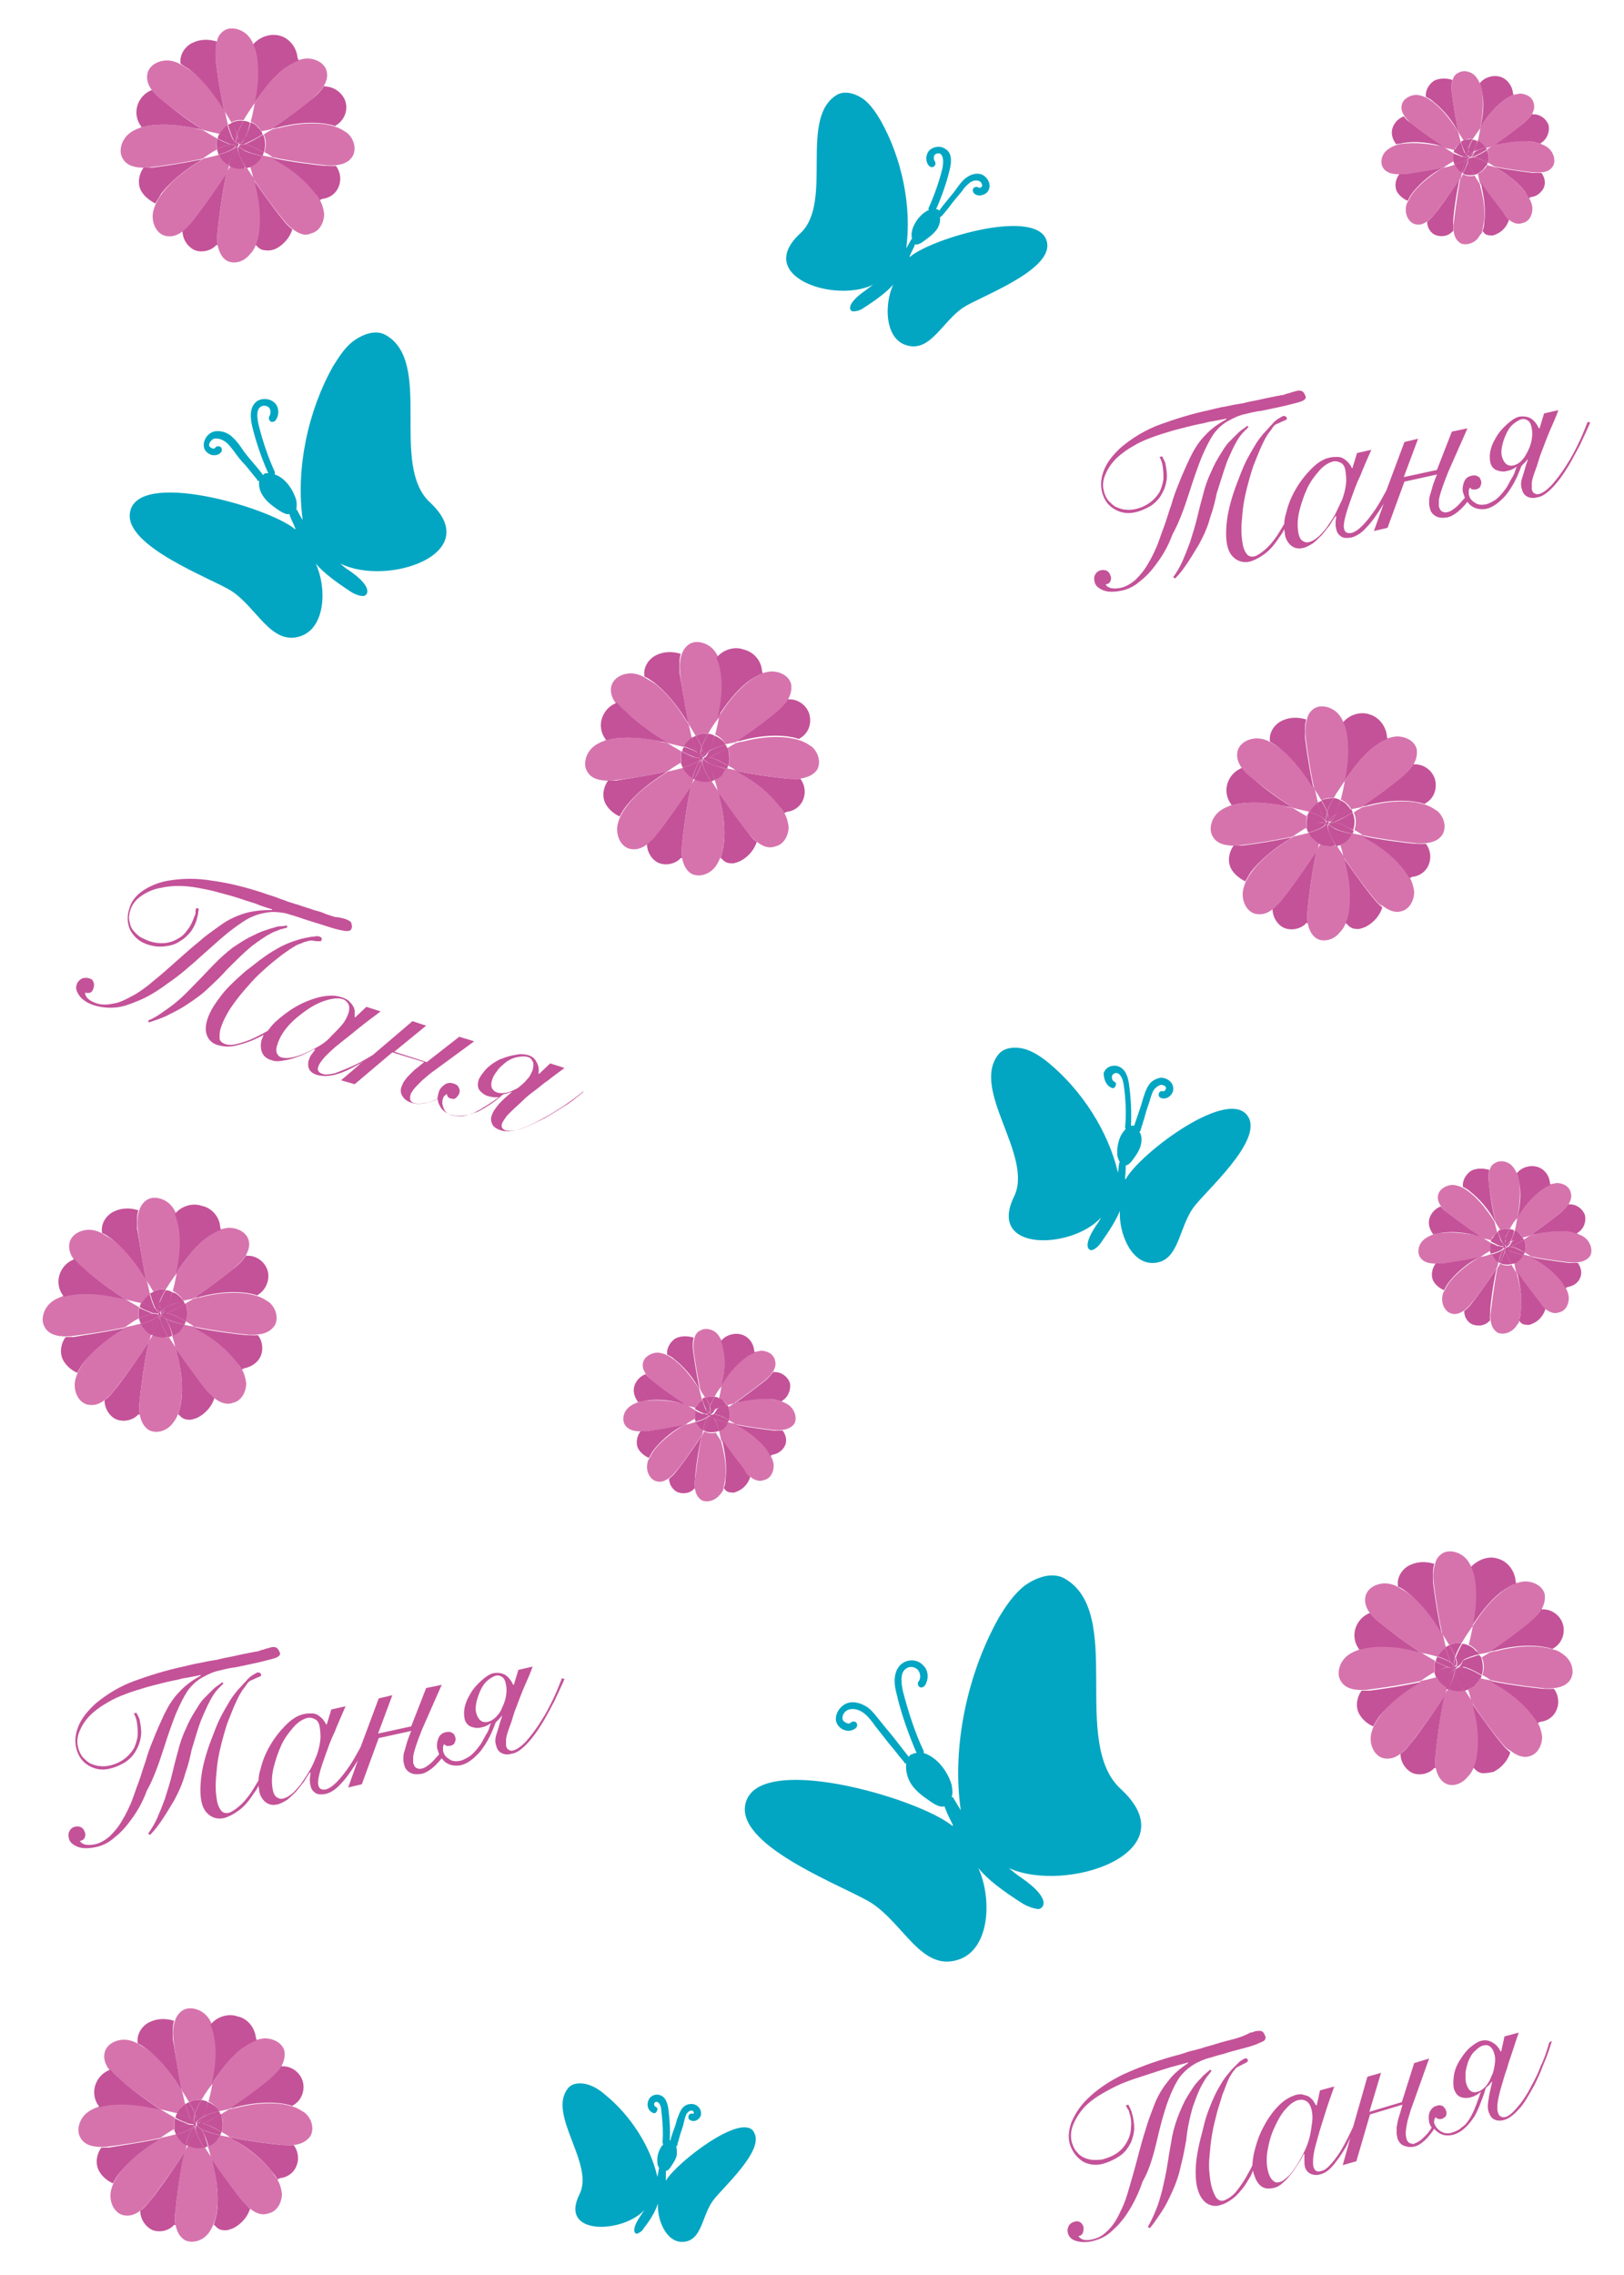 <svg xmlns="http://www.w3.org/2000/svg" viewBox="0 0 250 350"><path fill="#D673AD" d="M38.5 339.8c-.5-.4-.9-.8-1.3-1.3-.6-.7-2.9-3.6-4.7-6.4-.1-.6-.3-1.2-.5-1.9.4-.2.8-.5 1.2-.8.3-.3.5-.6.6-.9.5.1 1 .2 1.6.3.4.2.7.4.9.6 2 1.2 4 2.7 5.5 4.6.3.4.6.9.9 1.3.4.7.6 1.4.7 2.2 0 1.3-.7 2.7-2 3-1.1.4-2 0-2.9-.7z"/><path fill="#C45298" d="M43.1 335.1l-.4.2c-.2-.5-.6-.9-.9-1.3-1.5-1.9-3.4-3.4-5.5-4.6-.2-.1-.5-.3-.9-.6 3.2.7 7 1.1 7.9 1.2.6 0 1.3.1 1.9 0 .7.9.9 2.2.4 3.3-.4 1-1.4 1.7-2.5 1.8zM38.5 339.8c-.4 1.3-1.4 2.4-2.6 3-.5.2-1 .4-1.5.3-.5 0-1-.3-1.3-.7l-.2-.1c.2-.6.4-1.3.5-2 .3-2.4 0-4.8-.6-7.1-.1-.2-.1-.6-.2-1 1.8 2.7 4.1 5.7 4.7 6.4.3.3.7.8 1.2 1.2z"/><path fill="#D673AD" d="M45.2 330c-.6.1-1.3.1-1.9 0-.9-.1-4.6-.5-7.9-1.2-.4-.3-.9-.6-1.3-.8.3-.9.3-1.9-.1-2.7.4-.3.8-.5 1.3-.8.4-.1.8-.2 1-.2 2.3-.6 4.7-.9 7.1-.6.6.1 1.1.2 1.7.4.7.2 1.3.6 1.9 1 1 .9 1.4 2.4.8 3.5-.6.9-1.6 1.3-2.6 1.4zM31.9 343.8c-.9 1-2.4 1.4-3.5.8-.8-.5-1.2-1.4-1.4-2.4-.1-.7-.1-1.4 0-2.1.1-1 .6-5.6 1.4-9.1.2-.3.4-.7.6-1 .8.4 1.7.5 2.5.3.3.5.7 1.1 1.1 1.7.1.4.2.8.2 1 .6 2.3.9 4.7.6 7.1-.1.7-.2 1.3-.5 2s-.6 1.3-1 1.7z"/><path fill="#C45298" d="M45.1 323.9l-.1.1c-.5-.2-1.1-.3-1.7-.4-2.4-.3-4.8 0-7.1.6-.2.1-.6.1-1 .2 2.8-1.8 5.7-4.2 6.4-4.7.6-.5 1.3-1.2 1.7-1.9l.1.1c1.4-.1 2.8.9 3.2 2.3.4 1.4-.2 3-1.5 3.7zM27 342.3h-.2c-.8.9-2.2 1.2-3.3.8-1.1-.5-1.9-1.7-1.9-2.9v-.1c.6-.4 1.1-1 1.5-1.5.7-.8 3.4-4.5 5.3-7.5-.8 3.5-1.3 8-1.4 9.1-.1.6-.1 1.4 0 2.1zM33.9 328.5l-.6.9c-.3.4-.8.6-1.2.8-.3-1.1-.7-2.1-1.2-2.7.6.4 1.7.7 3 1z"/><path fill="#C45298" d="M34.1 328c-.1.2-.1.3-.2.5-1.2-.3-2.3-.6-3-1-.2-.2-.4-.3-.5-.4 0 0-.1-.1-.1-.2l.1-.1c.2 0 .4 0 .7-.1.8.1 1.9.7 3 1.3z"/><path fill="#C45298" d="M32 330.2c-.2.1-.4.2-.6.2-.9-1.5-1.5-2.8-1.2-3.3h.2c.1.2.3.3.5.4.5.6.8 1.6 1.1 2.7zM34.1 328c-1-.6-2.2-1.2-3-1.3.7-.2 1.8-.8 2.9-1.5.3.9.4 1.9.1 2.8z"/><path fill="#D673AD" d="M43.3 317.9c-.4.7-1.1 1.3-1.7 1.9-.7.6-3.6 2.9-6.4 4.7l-1.5.3c-.1-.2-.3-.5-.5-.7-.3-.3-.7-.6-1.1-.8.3-1.1.5-2.2.6-2.7v-.1c1.2-2 2.7-3.9 4.6-5.4.7-.5 1.5-1 2.3-1.3.4-.1.8-.2 1.2-.2 1.3 0 2.7.7 3 2 .1.8-.1 1.6-.5 2.3zM23.1 338.6c-.4.5-1 1.1-1.5 1.5-.8.6-1.6.9-2.6.7-1.3-.3-2-1.7-2-3 0-.7.2-1.3.5-2 .3-.6.6-1.1 1-1.6 1.4-1.9 3.4-3.4 5.4-4.7.2-.1.5-.3.9-.6.9-.2 1.7-.4 2.5-.6.2.4.4.8.8 1.1.2.2.4.4.7.5-.1.4-.2.7-.3 1.1-2 3.1-4.8 6.8-5.4 7.6z"/><path fill="#C45298" d="M31.4 330.4c-.8.2-1.7.1-2.5-.3.7-1.3 1.2-2.4 1-3 .1 0 .1-.1.2-.1-.2.6.4 1.9 1.3 3.4zM33.7 324.8c.1.1.2.3.2.5-1.1.7-2.2 1.2-2.9 1.5-.3 0-.5 0-.7.1h-.2.1c.4-.1.7-.5.9-1.1.8-.5 1.7-.8 2.6-1z"/><path fill="#C45298" d="M28.9 330.1c-.1 0-.2-.1-.3-.1.4-1.4.8-2.5 1.3-2.8.2.5-.2 1.6-1 2.9zM30.3 327.1c.2.1.4.2.5.4-.2-.1-.4-.3-.5-.4zM33.2 324.1c.2.2.4.4.5.7-.9.2-1.8.5-2.5.9.3-.6.6-1.5.8-2.3.4.1.8.4 1.2.7z"/><path fill="#C45298" d="M28.6 330c-.3-.1-.5-.3-.7-.5-.3-.3-.6-.7-.8-1.1 1.4-.4 2.5-.9 2.7-1.4 0 0 .1.1.1.2-.4.2-.9 1.3-1.3 2.8zM31.1 326.7c-.3.1-.5.1-.7.1.2-.1.4-.1.7-.1zM30.3 327.1h-.2c0-.1 0-.1.1-.1 0 0 .1 0 .1.1zM30.2 326.9l-.1.1c-.1 0-.1 0-.2.1 0-.1-.1-.1-.1-.2v-.2c.1 0 .1 0 .1-.1h.1s.1 0 .1.1l.1.2zM30.4 326.8c-.1 0-.1.1-.1.1v-.1h.1z"/><path fill="#C45298" d="M31.3 325.7c-.3.5-.6.9-.9 1.1h-.1v-.1c0-.4.4-.7 1-1zM30.2 326.8s-.1 0 0 0c-.1 0 0 0 0 0z"/><path fill="#C45298" d="M30.2 326.6v.1h-.1-.1s0-.1.1-.1c.2-.3.1-.9-.1-1.4.2-.6.6-1.4 1-2.1.4 0 .7.1 1 .3-.2.8-.4 1.7-.8 2.3-.5.3-.9.6-1 .9zM29.8 327c-.2.5-1.3 1-2.7 1.4-.1-.2-.2-.5-.3-.8.7-.4 1.5-.7 2.1-.8.3.1.5.1.7.1.2 0 .2 0 .2.1zM30 326.7c.1 0 .1 0 0 0 .1 0 0 0 0 0z"/><path fill="#C45298" d="M29.8 327l-.1-.1h.2c0-.1 0 0-.1.1zM30 326.7c-.1 0-.1 0-.2-.1-.1-.2-.2-.4-.4-.5-.3-.5-.6-1.4-.9-2.4l.6-.3c.4.6.7 1.3.9 1.8-.2.6-.2 1.1 0 1.5 0-.1 0 0 0 0z"/><path fill="#C45298" d="M30.1 326.6s0 .1 0 0c-.1.1-.1 0-.1 0-.2-.3-.1-.8 0-1.4.2.5.3 1.1.1 1.4zM30 326.7l-.1.1v-.2c0 .1.1.1.1.1z"/><path fill="#C45298" d="M29.9 326.8h-.2c-.2-.1-.4-.1-.7-.1-.5-.2-1.3-.5-2-.9.1-.3.1-.5.3-.7.9.3 1.7.6 2.2 1 .1.2.3.4.4.5v.2z"/><path fill="#C45298" d="M29.9 326.6c-.2-.1-.3-.3-.4-.5.1.2.3.3.4.5zM29.7 326.8c-.2 0-.4 0-.7-.1.3 0 .5 0 .7.1zM29 326.8c-.6.1-1.3.4-2.1.8-.1-.6-.1-1.1 0-1.7.8.4 1.6.7 2.1.9zM31 323.1c-.4.7-.8 1.4-1 2.1-.2-.6-.5-1.2-.9-1.8.6-.3 1.3-.4 1.9-.3z"/><path fill="#D673AD" d="M15.6 330.3c-1.3 0-2.6-.3-3.2-1.4-.7-1.1-.2-2.7.7-3.6.6-.6 1.3-.9 2.1-1.2.5-.1 1-.2 1.4-.3 2.4-.3 4.8-.1 7.1.5.2.1.6.1 1 .2.8.5 1.5.9 2.2 1.3-.1.5-.2 1.1 0 1.7-.8.4-1.6 1-2.2 1.4-3.2.7-6.9 1.2-7.8 1.3-.5.1-.9.1-1.3.1zM31 323.1c-.6-.1-1.3 0-1.9.3-.4-.7-.8-1.3-1.1-1.8-.7-3.2-1.2-6.9-1.3-7.8-.1-.9-.1-1.9.2-2.8.2-.7.6-1.3 1.2-1.7 1.1-.7 2.7-.2 3.6.7.4.4.7.9.9 1.4.3.7.5 1.4.6 2.1.3 2.4.1 4.7-.4 7 0 0 0 .1-.1.1-.4.5-1.1 1.4-1.7 2.5z"/><path fill="#C45298" d="M39.4 313.5l.1.4c-.8.3-1.6.8-2.3 1.3-1.9 1.5-3.3 3.4-4.6 5.4.5-2.3.8-4.7.4-7-.1-.7-.3-1.4-.6-2.1.9-1.2 2.7-1.8 4.1-1.3 1.6.3 2.7 1.7 2.9 3.3zM24.7 329c-.4.3-.7.5-.9.6-2 1.3-3.9 2.8-5.4 4.7-.4.5-.7 1-1 1.6-1-.4-2.1-1.4-2.4-2.5-.3-1 0-2.2.6-3h1.2c.9-.2 4.7-.7 7.9-1.4zM28.5 323.7c.3 1 .6 1.9.9 2.4-.5-.4-1.3-.7-2.2-1 .2-.3.4-.7.7-.9.2-.2.4-.4.6-.5z"/><path fill="#D673AD" d="M16.8 318.4c-.6-.8-.9-1.7-.7-2.6.3-1.3 1.7-2 3-2 .7 0 1.4.2 2.1.6l1.5.9c1.9 1.4 3.4 3.4 4.7 5.4.1.2.3.5.6.9.2.7.3 1.4.5 2.1-.2.1-.4.3-.6.5-.3.3-.5.6-.7.9-.9-.2-1.7-.4-2.5-.6-2.8-1.8-5.7-4-6.4-4.6-.5-.4-1-.9-1.5-1.5z"/><path fill="#C45298" d="M28 321.6c-.3-.4-.5-.7-.6-.9-1.3-2-2.8-3.9-4.7-5.4-.5-.3-.9-.7-1.5-.9v-.1c-.2-1.3.6-2.6 1.8-3.2 1.2-.6 2.6-.6 3.8-.2-.3.9-.2 1.9-.2 2.8.2.9.7 4.6 1.4 7.9zM24.8 324.6c-.4-.1-.8-.2-1-.2-2.3-.5-4.7-.8-7.1-.5-.5.1-1 .2-1.4.3l-.1-.2c-.7-.9-.9-2.2-.5-3.3.4-1.1 1.2-1.9 2.3-2.3.4.6 1 1.1 1.5 1.5.5.6 3.5 2.9 6.3 4.7z"/><path fill="#D673AD" d="M231.2 268.2c-.6-.7-2.9-3.6-4.7-6.4-.1-.6-.3-1.2-.5-1.9.4-.2.8-.5 1.2-.8.3-.3.5-.6.6-.9.5.1 1 .2 1.6.3.4.2.7.4.9.6 2 1.2 4 2.7 5.5 4.6.3.4.6.9.9 1.3.4.7.6 1.4.7 2.2 0 1.3-.7 2.7-2 3-1 .3-2-.2-2.8-.8-.6-.3-1-.7-1.4-1.2z"/><path fill="#C45298" d="M228.3 272.8c-.5 0-1-.3-1.3-.7l-.2-.1c.2-.6.4-1.3.5-2 .3-2.4 0-4.8-.6-7.1-.1-.2-.1-.6-.2-1 1.8 2.7 4.1 5.7 4.7 6.4.4.5.8.9 1.3 1.3-.4 1.3-1.4 2.4-2.6 3-.5.1-1 .2-1.6.2zM235.8 263.8c-1.5-1.9-3.4-3.4-5.5-4.6-.2-.1-.5-.3-.9-.6 3.2.7 7 1.1 7.9 1.2.6 0 1.3.1 1.9 0 .7.9.9 2.2.4 3.3-.4 1-1.4 1.7-2.5 1.8l-.4.2c-.3-.5-.6-.9-.9-1.3z"/><path fill="#D673AD" d="M222.4 274.3c-.8-.5-1.2-1.4-1.4-2.4-.1-.7-.1-1.4 0-2.1.1-1 .6-5.6 1.4-9.1.2-.3.4-.7.6-1 .8.4 1.7.5 2.5.3.3.5.7 1.1 1.1 1.7.1.4.2.8.2 1 .6 2.3.9 4.7.6 7.1-.1.7-.2 1.3-.5 2-.2.6-.5 1.1-1 1.6-.9 1.1-2.4 1.6-3.5.9zM241 254.8c1 .9 1.4 2.4.8 3.5-.5.9-1.5 1.3-2.5 1.4-.6.1-1.3.1-1.9 0-.9-.1-4.6-.5-7.9-1.2-.4-.3-.9-.6-1.3-.8.3-.9.3-1.9-.1-2.7.4-.3.8-.5 1.3-.8.4-.1.8-.2 1-.2 2.3-.6 4.7-.9 7.1-.6.6.1 1.1.2 1.7.4.6.1 1.2.5 1.8 1z"/><path fill="#C45298" d="M221 272h-.2c-.8.9-2.2 1.2-3.3.8-1.1-.5-1.9-1.7-1.9-2.9v-.1c.6-.4 1.1-1 1.5-1.5.7-.8 3.4-4.5 5.3-7.5-.8 3.5-1.3 8-1.4 9.1-.1.7-.1 1.4 0 2.1zM239.1 253.6l-.1.1c-.5-.2-1.1-.3-1.7-.4-2.4-.3-4.8 0-7.1.6-.2.1-.6.1-1 .2 2.8-1.8 5.7-4.2 6.4-4.7.6-.5 1.3-1.2 1.7-1.9l.1.1c1.4-.1 2.8.9 3.2 2.3.4 1.4-.2 3-1.5 3.7zM227.2 259.1c-.3.4-.8.6-1.2.8-.3-1.1-.7-2.1-1.2-2.7.6.4 1.7.7 3 1-.1.4-.3.6-.6.9z"/><path fill="#D673AD" d="M237.3 247.6c-.4.7-1.1 1.3-1.7 1.9-.7.6-3.6 2.9-6.4 4.7l-1.5.3c-.1-.2-.3-.5-.5-.7-.3-.3-.7-.6-1.1-.8.3-1.1.5-2.2.6-2.7v-.1c1.2-2 2.7-3.9 4.6-5.4.7-.5 1.5-1 2.3-1.3.4-.1.8-.2 1.2-.2 1.3 0 2.7.7 3 2 .1.8-.1 1.6-.5 2.3zM217.1 268.3c-.4.5-1 1.1-1.5 1.5-.8.6-1.6.9-2.6.7-1.3-.3-2-1.7-2-3 0-.7.2-1.3.5-2 .3-.6.6-1.1 1-1.6 1.4-1.9 3.4-3.4 5.4-4.7.2-.1.5-.3.9-.6.9-.2 1.7-.4 2.5-.6.2.4.4.8.8 1.1.2.2.4.4.7.5-.1.4-.2.7-.3 1.1-2 3.2-4.8 6.8-5.4 7.6z"/><path fill="#C45298" d="M228.1 257.7c-1-.6-2.2-1.2-3-1.3.7-.2 1.8-.8 2.9-1.5.3 1 .4 1.9.1 2.8zM224.9 257.2c-.3-.1-.4-.3-.5-.4.1.1.3.2.5.4zM223.9 256.9c.1.5-.3 1.6-1 3-.1 0-.2-.1-.3-.1.4-1.6.9-2.7 1.3-2.9z"/><path fill="#C45298" d="M225.4 260.1c-.9-1.5-1.5-2.8-1.2-3.3h.2c.1.2.3.3.5.4.5.6.9 1.6 1.2 2.7-.3.1-.5.2-.7.2z"/><path fill="#C45298" d="M225.1 256.5c.8.1 2 .7 3 1.3-.1.2-.1.3-.2.5-1.3-.3-2.3-.6-3-1-.2-.2-.4-.3-.5-.4 0 0-.1-.1-.1-.2l.1-.1c.2 0 .4-.1.7-.1z"/><path fill="#C45298" d="M224.4 256.6c.2-.1.4-.1.7-.1-.3 0-.5.1-.7.1zM227.7 254.5c-.9.2-1.8.5-2.5.9.3-.6.6-1.5.8-2.3.4.2.8.4 1.1.8.3.2.5.4.6.6zM224.2 256.8c-.2.6.4 1.8 1.2 3.3-.8.2-1.7.1-2.5-.3.7-1.3 1.2-2.4 1-3h.3z"/><path fill="#C45298" d="M228 255c-1.1.7-2.2 1.2-2.9 1.5-.3 0-.5 0-.7.1h-.2.1c.4-.1.7-.5.9-1.1.7-.4 1.6-.6 2.5-.9.1.1.2.2.3.4zM224.3 256.8h-.2c0-.1 0-.1.1-.1s.1.1.1.1z"/><path fill="#C45298" d="M224.4 256.6c-.1 0-.1.1-.1.1v-.1c0-.1 0-.1.1 0zM221.2 258c1.4-.4 2.5-.9 2.7-1.4 0 0 .1.1.1.2-.5.3-.9 1.4-1.3 2.8-.3-.1-.5-.3-.7-.5-.4-.3-.6-.6-.8-1.1zM224.2 256.4c.1-.4.5-.7 1-1-.2.5-.5.9-1 1 .1.1 0 .1 0 .1v-.1zM224.2 256.5s-.1 0 0 0z"/><path fill="#C45298" d="M224 256.4c0 .1.1.1 0 0h.1s.1 0 .1.1v.1l-.1.1c-.1 0-.1 0-.2.1 0-.1-.1-.1-.1-.2v-.2c.1.1.2.1.2 0z"/><path fill="#C45298" d="M224 256.4c.1 0 .1 0 0 0 .1.1 0 .1 0 0zM223.7 256.6h.2v.2c-.1-.2-.1-.2-.2-.2zM224 256.4l-.1.1v-.2c0 .1.1.1.1.1zM223.7 256.6c-.2 0-.4 0-.7-.1.3-.1.5 0 .7.1z"/><path fill="#C45298" d="M223.8 256.7c-.2.5-1.3 1-2.7 1.4-.1-.2-.2-.5-.3-.8.7-.4 1.5-.7 2.1-.8.3.1.5.1.7.1.2 0 .2 0 .2.1zM225.3 255.4c-.5.3-.9.6-1 1v.1h-.1-.1s0-.1.1-.1c.2-.3.1-.9-.1-1.4.2-.6.6-1.4 1-2.1.4 0 .7.1 1 .3-.3.7-.5 1.6-.8 2.2z"/><path fill="#C45298" d="M224.1 256.3c0 .1 0 .1 0 0-.1.1-.1 0-.1 0-.2-.3-.1-.8 0-1.4.2.6.3 1.1.1 1.4zM223.9 256.3c-.2-.1-.3-.3-.4-.5.1.2.3.3.4.5z"/><path fill="#C45298" d="M224 256.4c-.1 0-.1 0-.2-.1-.1-.2-.2-.4-.4-.5-.3-.5-.6-1.4-.9-2.4l.6-.3c.4.6.7 1.3.9 1.8-.2.6-.2 1.1 0 1.5z"/><path fill="#C45298" d="M223.9 256.4v.2h-.2c-.2-.1-.4-.1-.7-.1-.5-.2-1.3-.5-2-.9.1-.3.1-.5.3-.7.9.3 1.7.6 2.2 1 .1.2.2.3.4.5 0-.1 0 0 0 0z"/><path fill="#C45298" d="M223.4 255.8c-.5-.4-1.3-.7-2.2-1 .2-.3.4-.7.7-.9.2-.2.4-.4.6-.5.3 1 .6 1.9.9 2.4zM220.9 257.3c-.1-.6-.1-1.1 0-1.7.8.4 1.5.7 2 .9-.5 0-1.2.4-2 .8zM225 252.8c-.4.7-.8 1.4-1 2.1-.2-.6-.5-1.2-.9-1.8.6-.3 1.3-.4 1.9-.3zM230.6 239.8c1.5.4 2.6 1.9 2.7 3.4l.1.4c-.8.3-1.6.8-2.3 1.3-1.9 1.5-3.3 3.4-4.6 5.4.5-2.3.8-4.7.4-7-.1-.7-.3-1.4-.6-2.1 1.2-1.3 2.9-1.9 4.3-1.4zM218.8 254.3c-.4-.1-.8-.2-1-.2-2.3-.5-4.7-.8-7.1-.5-.5.1-1 .2-1.4.3l-.1-.2c-.7-.9-.9-2.2-.5-3.3.4-1.1 1.2-1.9 2.3-2.3.4.6 1 1.1 1.5 1.5.5.6 3.5 2.9 6.3 4.7zM211.4 265.6c-1-.4-2.1-1.4-2.4-2.5-.3-1 0-2.2.6-3h1.2c.9-.1 4.6-.6 7.8-1.3-.4.3-.7.5-.9.6-2 1.3-3.9 2.8-5.4 4.7-.3.4-.6.9-.9 1.5z"/><path fill="#D673AD" d="M209.6 260c-1.3 0-2.6-.3-3.2-1.4-.7-1.1-.2-2.7.7-3.6.6-.6 1.3-.9 2.1-1.2.5-.1 1-.2 1.4-.3 2.4-.3 4.8-.1 7.1.5.2.1.6.1 1 .2.8.5 1.5.9 2.2 1.3-.1.5-.2 1.1 0 1.7-.8.4-1.6 1-2.2 1.4-3.2.7-6.9 1.2-7.8 1.3-.4.1-.9.1-1.3.1zM222 239c1.1-.7 2.7-.2 3.6.7.4.4.7.9.9 1.4.3.7.5 1.4.6 2.1.3 2.4.1 4.7-.4 7 0 0 0 .1-.1.1-.3.5-1 1.4-1.6 2.5-.6-.1-1.3 0-1.9.3-.4-.7-.8-1.3-1.1-1.8-.7-3.2-1.2-6.9-1.3-7.8-.1-.9-.1-1.9.2-2.8.1-.7.5-1.3 1.1-1.7z"/><path fill="#D673AD" d="M218.8 254.3c-2.8-1.8-5.7-4-6.4-4.6-.5-.4-1.1-.9-1.5-1.5-.6-.8-.9-1.7-.7-2.6.3-1.3 1.7-2 3-2 .7 0 1.4.2 2.1.6l1.5.9c1.9 1.4 3.4 3.4 4.7 5.4.1.2.3.5.6.9.2.7.3 1.4.5 2.1-.2.1-.4.3-.6.5-.3.3-.5.6-.7.9-.9-.3-1.8-.5-2.5-.6z"/><path fill="#C45298" d="M216.7 245c-.5-.3-.9-.7-1.5-.9v-.1c-.2-1.3.6-2.6 1.8-3.2 1.2-.6 2.6-.6 3.8-.2-.3.9-.2 1.9-.2 2.8.1.9.6 4.6 1.3 7.8-.3-.4-.5-.7-.6-.9-1.2-1.9-2.7-3.8-4.6-5.3z"/><path fill="#D673AD" d="M33 215.1c-.5-.4-.9-.8-1.3-1.3-.6-.7-2.9-3.6-4.7-6.4-.1-.6-.3-1.2-.5-1.9.4-.2.8-.5 1.2-.8.3-.3.5-.6.6-.9.5.1 1 .2 1.6.3.4.2.7.4.9.6 2 1.2 4 2.7 5.5 4.6.3.4.6.9.9 1.3.4.7.6 1.4.7 2.2 0 1.3-.7 2.7-2 3-1 .4-2 0-2.9-.7z"/><path fill="#C45298" d="M37.6 210.5l-.4.2c-.2-.5-.6-.9-.9-1.3-1.5-1.9-3.4-3.4-5.5-4.6-.2-.1-.5-.3-.9-.6 3.2.7 7 1.1 7.9 1.2.6 0 1.3.1 1.9 0 .7.9.9 2.2.4 3.3-.4.9-1.4 1.6-2.5 1.8zM33 215.1c-.4 1.3-1.4 2.4-2.6 3-.5.2-1 .4-1.5.3-.5 0-1-.3-1.3-.7l-.2-.1c.2-.6.4-1.3.5-2 .3-2.4 0-4.8-.6-7.1-.1-.2-.1-.6-.2-1 1.8 2.7 4.1 5.7 4.7 6.4.3.4.8.8 1.2 1.2z"/><path fill="#D673AD" d="M39.7 205.3c-.6.1-1.3.1-1.9 0-.9-.1-4.6-.5-7.9-1.2-.4-.3-.9-.6-1.3-.8.3-.9.3-1.9-.1-2.7.4-.3.8-.5 1.3-.8.4-.1.8-.2 1-.2 2.3-.6 4.7-.9 7.1-.6.6.1 1.1.2 1.7.4.7.2 1.3.6 1.9 1 1 .9 1.4 2.4.8 3.5-.6.9-1.5 1.3-2.6 1.4zM26.4 219.2c-.9 1-2.4 1.4-3.5.8-.8-.5-1.2-1.4-1.4-2.4-.1-.7-.1-1.4 0-2.1.1-1 .6-5.6 1.4-9.1.2-.3.4-.7.6-1 .8.4 1.7.5 2.5.3.3.5.7 1.1 1.1 1.7.1.4.2.8.2 1 .6 2.3.9 4.7.6 7.1-.1.7-.2 1.3-.5 2-.2.7-.6 1.2-1 1.7z"/><path fill="#C45298" d="M39.7 199.2l-.1.1c-.5-.2-1.1-.3-1.7-.4-2.4-.3-4.8 0-7.1.6-.2.1-.6.1-1 .2 2.8-1.8 5.7-4.2 6.4-4.7.6-.5 1.3-1.2 1.7-1.9l.1.1c1.4-.1 2.8.9 3.2 2.3.4 1.4-.3 3-1.5 3.7zM21.5 217.6h-.2c-.8.9-2.2 1.2-3.3.8s-1.9-1.7-1.9-2.9v-.1c.6-.4 1.1-1 1.5-1.5.7-.8 3.4-4.5 5.3-7.5-.8 3.5-1.3 8-1.4 9.1-.1.7-.1 1.4 0 2.1zM28.4 203.8l-.6.9c-.3.4-.8.6-1.2.8-.3-1.1-.7-2.1-1.2-2.7.6.4 1.7.7 3 1z"/><path fill="#C45298" d="M28.6 203.3c-.1.2-.1.3-.2.5-1.2-.3-2.3-.6-3-1-.2-.2-.4-.3-.5-.4 0 0-.1-.1-.1-.2l.1-.1c.2 0 .4 0 .7-.1.8.1 2 .7 3 1.3z"/><path fill="#C45298" d="M26.5 205.5c-.2.1-.4.2-.6.2-.9-1.5-1.5-2.8-1.2-3.3h.2c.1.2.3.3.5.4.5.6.9 1.7 1.1 2.7zM28.6 203.3c-1-.6-2.2-1.2-3-1.3.7-.2 1.8-.8 2.9-1.5.4 1 .4 1.9.1 2.8z"/><path fill="#D673AD" d="M37.8 193.2c-.4.7-1.1 1.3-1.7 1.9-.7.6-3.6 2.9-6.4 4.7l-1.5.3c-.1-.2-.3-.5-.5-.7-.3-.3-.7-.6-1.1-.8.3-1.1.5-2.2.6-2.7v-.1c1.2-2 2.7-3.9 4.6-5.4.7-.5 1.5-1 2.3-1.3.4-.1.8-.2 1.2-.2 1.3 0 2.7.7 3 2 .2.8-.1 1.6-.5 2.3zM17.6 213.9c-.4.5-1 1.1-1.5 1.5-.8.6-1.6.9-2.6.7-1.3-.3-2-1.7-2-3 0-.7.2-1.3.5-2 .3-.6.6-1.1 1-1.6 1.4-1.9 3.4-3.4 5.4-4.7.2-.1.5-.3.9-.6.9-.2 1.7-.4 2.5-.6.2.4.4.8.8 1.1.2.2.4.4.7.5-.1.4-.2.7-.3 1.1-2 3.2-4.8 6.8-5.4 7.6z"/><path fill="#C45298" d="M25.9 205.7c-.8.2-1.7.1-2.5-.3.7-1.3 1.2-2.4 1-3 .1 0 .1-.1.2-.1-.1.7.4 1.9 1.3 3.4zM28.2 200.1c.1.1.2.3.2.5-1.1.7-2.2 1.2-2.9 1.5-.3 0-.5 0-.7.1h-.2.1c.4-.1.7-.5.9-1.1.8-.4 1.8-.7 2.6-1z"/><path fill="#C45298" d="M23.4 205.4c-.1 0-.2-.1-.3-.1.4-1.4.8-2.5 1.3-2.8.2.5-.2 1.6-1 2.9zM24.9 202.4c.2.1.4.2.5.4-.3-.1-.4-.2-.5-.4zM27.7 199.5c.2.2.4.4.5.7-.9.2-1.8.5-2.5.9.3-.6.6-1.5.8-2.3.5.1.8.3 1.2.7z"/><path fill="#C45298" d="M23.2 205.3c-.3-.1-.5-.3-.7-.5-.3-.3-.6-.7-.8-1.1 1.4-.4 2.5-.9 2.7-1.4 0 0 .1.1.1.2-.5.3-1 1.3-1.3 2.8zM25.6 202.1c-.3.1-.5.1-.7.1.2-.1.4-.2.7-.1zM24.9 202.4c-.1 0-.1 0 0 0h-.2c0-.1 0-.1.1-.1 0 0 0 .1.1.1z"/><path fill="#C45298" d="M24.8 202.3l-.1.1c-.1 0-.1 0-.2.1 0-.1-.1-.1-.1-.2v-.2c.1 0 .1 0 .1-.1h.1s.1 0 .1.1 0 .1.1.2zM24.9 202.2c-.1 0-.1.1-.1.1v-.1c0-.1 0 0 .1 0zM25.8 201c-.3.5-.6.9-.9 1.1h-.1v-.1c0-.4.4-.7 1-1zM24.7 202.1z"/><path fill="#C45298" d="M24.7 202v.1h-.1-.1s0-.1.1-.1c.2-.3.1-.9-.1-1.4.2-.6.6-1.4 1-2.1.4 0 .7.1 1 .3-.2.8-.4 1.7-.8 2.3-.5.2-.9.5-1 .9zM24.4 202.3c-.2.5-1.3 1-2.7 1.4-.1-.2-.2-.5-.3-.8.7-.4 1.5-.7 2.1-.8.3.1.5.1.7.1.1 0 .1 0 .2.1z"/><path fill="#C45298" d="M24.6 202s0 .1 0 0c0 .1 0 .1 0 0-.1 0-.1 0 0 0zM24.4 202.3l-.1-.1h.2c-.1 0-.1 0-.1.1zM24.6 202c-.1 0-.1 0 0 0-.1 0-.1 0-.2-.1-.1-.2-.2-.4-.4-.5-.3-.5-.6-1.4-.9-2.4l.6-.3c.4.6.7 1.3.9 1.8-.2.6-.3 1.1 0 1.5-.1 0-.1 0 0 0z"/><path fill="#C45298" d="M24.6 201.9c0 .1 0 .1 0 0-.1.1-.1 0-.1 0-.2-.3-.1-.8 0-1.4.2.6.3 1.1.1 1.4zM24.5 202l-.1.1v-.2c0 .1.1.1.1.1z"/><path fill="#C45298" d="M24.4 202.1h-.2c-.2-.1-.4-.1-.7-.1-.5-.2-1.3-.5-2-.9.1-.3.1-.5.3-.7.9.3 1.7.6 2.2 1 .1.2.3.4.4.5v.2z"/><path fill="#C45298" d="M24.4 201.9c-.2-.1-.3-.3-.4-.5.2.2.3.4.4.5zM24.2 202.2c-.2 0-.4 0-.7-.1.3-.1.5 0 .7.1zM23.5 202.1c-.6.1-1.3.4-2.1.8-.1-.6-.1-1.1 0-1.7.9.4 1.6.7 2.1.9zM25.5 198.4c-.4.7-.8 1.4-1 2.1-.2-.6-.5-1.2-.9-1.8.6-.3 1.3-.4 1.9-.3z"/><path fill="#D673AD" d="M10.1 205.6c-1.3 0-2.6-.3-3.2-1.4-.7-1.1-.2-2.7.7-3.6.6-.6 1.3-.9 2.1-1.2.5-.1 1-.2 1.4-.3 2.4-.3 4.8-.1 7.1.5.2.1.6.1 1 .2.8.5 1.5.9 2.2 1.3-.1.5-.2 1.1 0 1.7-.8.4-1.6 1-2.2 1.4-3.2.7-6.9 1.2-7.8 1.3-.4.1-.8.1-1.3.1zM25.5 198.4c-.6-.1-1.3 0-1.9.3-.4-.7-.8-1.3-1.1-1.8-.7-3.2-1.2-6.9-1.3-7.8-.1-.9-.1-1.9.2-2.8.2-.7.6-1.3 1.2-1.7 1.1-.7 2.7-.2 3.6.7.4.4.7.9.9 1.4.3.7.5 1.4.6 2.1.3 2.4.1 4.7-.4 7 0 0 0 .1-.1.1-.4.5-1.1 1.5-1.7 2.5z"/><path fill="#C45298" d="M33.9 188.8l.1.4c-.8.3-1.6.8-2.3 1.3-1.9 1.5-3.3 3.4-4.6 5.4.5-2.3.8-4.7.4-7-.1-.7-.3-1.4-.6-2.1.9-1.2 2.7-1.8 4.1-1.3 1.6.3 2.8 1.7 2.9 3.3zM19.2 204.3c-.4.3-.7.5-.9.6-2 1.3-3.9 2.8-5.4 4.7-.4.5-.7 1-1 1.6-1-.4-2.1-1.4-2.4-2.5-.3-1 0-2.2.6-3h1.2c1-.2 4.7-.7 7.9-1.4zM23 199c.3 1 .6 1.9.9 2.4-.5-.4-1.3-.7-2.2-1 .2-.3.4-.7.7-.9.2-.2.4-.3.6-.5z"/><path fill="#D673AD" d="M11.4 193.8c-.6-.8-.9-1.7-.7-2.6.3-1.3 1.7-2 3-2 .7 0 1.4.2 2.1.6l1.5.9c1.9 1.4 3.4 3.4 4.7 5.4.1.2.3.5.6.9.2.7.3 1.4.5 2.1-.2.1-.4.3-.6.5-.3.3-.5.6-.7.9-.9-.2-1.7-.4-2.5-.6-2.8-1.8-5.7-4-6.4-4.6-.6-.5-1.1-1-1.5-1.5z"/><path fill="#C45298" d="M22.5 196.9c-.3-.4-.5-.7-.6-.9-1.3-2-2.8-3.9-4.7-5.4-.5-.3-.9-.7-1.5-.9v-.1c-.2-1.3.6-2.6 1.8-3.2 1.2-.6 2.6-.6 3.8-.2-.3.9-.2 1.9-.2 2.8.2.9.7 4.7 1.4 7.9zM19.3 199.9c-.4-.1-.8-.2-1-.2-2.3-.5-4.7-.8-7.1-.5-.5.1-1 .2-1.4.3l-.1-.2c-.7-.9-.9-2.2-.5-3.3.4-1.1 1.2-1.9 2.3-2.3.4.6 1 1.1 1.5 1.5.6.7 3.5 2.9 6.3 4.7z"/><path fill="#D673AD" d="M211.5 138.2c-.6-.7-2.9-3.6-4.7-6.4-.1-.6-.3-1.2-.5-1.9.4-.2.8-.5 1.2-.8.3-.3.5-.6.6-.9.5.1 1 .2 1.6.3.4.2.7.4.9.6 2 1.2 4 2.7 5.5 4.6.3.4.6.9.9 1.3.4.7.6 1.4.7 2.2 0 1.3-.7 2.7-2 3-1 .3-2-.2-2.8-.8-.6-.2-1-.7-1.4-1.2z"/><path fill="#C45298" d="M207.1 142c.2-.6.4-1.3.5-2 .3-2.4 0-4.8-.6-7.1-.1-.2-.1-.6-.2-1 1.8 2.7 4.1 5.7 4.7 6.4.4.5.8.9 1.3 1.3-.4 1.3-1.4 2.4-2.6 3-.5.2-1 .4-1.5.3-.5 0-1-.3-1.3-.7l-.3-.2zM216.1 133.8c-1.5-1.9-3.4-3.4-5.5-4.6-.2-.1-.5-.3-.9-.6 3.2.7 7 1.1 7.9 1.2.6 0 1.3.1 1.9 0 .7.9.9 2.2.4 3.3-.4 1-1.4 1.7-2.5 1.8l-.4.2c-.3-.4-.6-.9-.9-1.3z"/><path fill="#D673AD" d="M202.7 144.4c-.8-.5-1.2-1.4-1.4-2.4-.1-.7-.1-1.4 0-2.1.1-1 .6-5.6 1.4-9.1.2-.3.4-.7.6-1 .8.4 1.7.5 2.5.3.3.5.7 1.1 1.1 1.7.1.4.2.8.2 1 .6 2.3.9 4.7.6 7.1-.1.7-.2 1.3-.5 2-.2.6-.5 1.1-1 1.6-.9 1.1-2.4 1.5-3.5.9zM219.4 123.8c.7.2 1.3.6 1.9 1 1 .9 1.4 2.4.8 3.5-.5.9-1.5 1.3-2.5 1.4-.6.1-1.3.1-1.9 0-.9-.1-4.6-.5-7.9-1.2-.4-.3-.9-.6-1.3-.8.3-.9.3-1.9-.1-2.7.4-.3.8-.5 1.3-.8.4-.1.8-.2 1-.2 2.3-.6 4.7-.9 7.1-.6.4.1 1 .2 1.6.4z"/><path fill="#C45298" d="M201.3 142h-.2c-.8.9-2.2 1.2-3.3.8s-1.9-1.7-1.9-2.9v-.1c.6-.4 1.1-1 1.5-1.5.7-.8 3.4-4.5 5.3-7.5-.8 3.5-1.3 8-1.4 9.1-.1.7-.1 1.4 0 2.1zM219.4 123.6l-.1.1c-.5-.2-1.1-.3-1.7-.4-2.4-.3-4.8 0-7.1.6-.2.1-.6.1-1 .2 2.8-1.8 5.7-4.2 6.4-4.7.6-.5 1.3-1.2 1.7-1.9l.1.1c1.4-.1 2.8.9 3.2 2.3.4 1.5-.2 3-1.5 3.7zM207.5 129.2c-.3.4-.8.6-1.2.8-.3-1.1-.7-2.1-1.2-2.7.6.4 1.7.7 3 1-.1.3-.3.6-.6.9z"/><path fill="#D673AD" d="M217.6 117.6c-.4.7-1.1 1.3-1.7 1.9-.7.6-3.6 2.9-6.4 4.7l-1.5.3c-.1-.2-.3-.5-.5-.7-.3-.3-.7-.6-1.1-.8.3-1.1.5-2.2.6-2.7v-.1c1.2-2 2.7-3.9 4.6-5.4.7-.5 1.5-1 2.3-1.3.4-.1.8-.2 1.2-.2 1.3 0 2.7.7 3 2 .1.9-.1 1.6-.5 2.3zM197.4 138.4c-.4.5-1 1.1-1.5 1.5-.8.6-1.6.9-2.6.7-1.3-.3-2-1.7-2-3 0-.7.2-1.3.5-2 .3-.6.6-1.1 1-1.6 1.4-1.9 3.4-3.4 5.4-4.7.2-.1.5-.3.9-.6.9-.2 1.7-.4 2.5-.6.2.4.4.8.8 1.1.2.2.4.4.7.5-.1.4-.2.7-.3 1.1-2 3.1-4.8 6.8-5.4 7.6z"/><path fill="#C45298" d="M205.3 126.5c.7-.2 1.8-.8 2.9-1.5.4.9.4 1.8.1 2.7-1-.5-2.1-1.1-3-1.2zM204.6 126.9c.2.1.4.2.5.4-.2-.2-.4-.3-.5-.4zM202.9 129.7c.4-1.4.8-2.5 1.3-2.8.1.5-.3 1.6-1 3-.1-.1-.2-.1-.3-.2z"/><path fill="#C45298" d="M205.7 130.2c-.9-1.5-1.5-2.8-1.2-3.3h.2c.1.2.3.3.5.4.5.6.9 1.6 1.2 2.7-.3.1-.5.1-.7.2z"/><path fill="#C45298" d="M204.7 126.6c.2 0 .4 0 .7-.1.8.1 2 .7 3 1.3-.1.2-.1.3-.2.5-1.3-.3-2.3-.6-3-1-.2-.2-.4-.3-.5-.4 0 0-.1-.1-.1-.2 0 0 0-.1.1-.1z"/><path fill="#C45298" d="M204.7 126.6c.2-.1.4-.1.7-.1-.3.1-.6.1-.7.1zM205.5 125.4c.3-.6.6-1.5.8-2.3.4.2.8.4 1.1.8.2.2.4.4.5.7-.8.2-1.7.5-2.4.8zM204.4 126.8c-.2.6.4 1.8 1.2 3.3-.8.2-1.7.1-2.5-.3.7-1.3 1.2-2.4 1-3 .2.1.3 0 .3 0z"/><path fill="#C45298" d="M204.6 126.5c.4-.1.7-.5.9-1.1.7-.4 1.6-.6 2.5-.9.1.1.2.3.2.5-1.1.7-2.2 1.2-2.9 1.5h-.7c0 .1-.1.1-.1.1 0-.1.1-.1.1-.1zM204.6 126.9h-.2c0-.1 0-.1.1-.1 0 0 .1 0 .1.1zM204.5 126.7v-.1h.2c-.1 0-.1.1-.2.1zM201.5 128.1c1.4-.4 2.5-.9 2.7-1.4 0 0 .1.1.1.2-.5.3-.9 1.4-1.3 2.8-.3-.1-.5-.3-.7-.5-.4-.3-.7-.7-.8-1.1z"/><path fill="#C45298" d="M204.5 126.4c.1-.4.5-.7 1-1-.2.6-.5 1-1 1 .1.1 0 .1 0 .1v-.1zM204.5 126.5s0 .1 0 0c0 .1-.1 0 0 0-.1 0 0 0 0 0z"/><path fill="#C45298" d="M204.3 126.5h.1s.1 0 .1.1v.1l-.1.1c-.1 0-.1 0-.2.1 0-.1-.1-.1-.1-.2v-.2c.1.1.2 0 .2 0zM204.3 126.5s.1 0 0 0z"/><path fill="#C45298" d="M204 126.6h.2v.2c-.1-.1-.1-.2-.2-.2zM204.2 126.6v-.2s.1.1.2.1c-.1 0-.2.1-.2.1zM204 126.6c-.2 0-.4 0-.7-.1.2 0 .5 0 .7.1z"/><path fill="#C45298" d="M204.1 126.7c-.2.5-1.3 1-2.7 1.4-.1-.2-.2-.5-.3-.8.7-.4 1.5-.7 2.1-.8.3.1.5.1.7.1.2 0 .2.1.2.1zM204.3 124.9c.2-.6.6-1.4 1-2.1.4 0 .7.1 1 .3-.2.8-.4 1.7-.8 2.3-.5.3-.9.6-1 1v.1h-.1-.1s0-.1.1-.1c.2-.4.1-.9-.1-1.5z"/><path fill="#C45298" d="M204.3 126.4c-.2-.3-.1-.8 0-1.4.2.6.3 1.1.1 1.4h-.1zM203.7 125.9c.2.2.4.3.4.5-.1-.1-.3-.3-.4-.5z"/><path fill="#C45298" d="M203.7 125.9c-.3-.5-.6-1.4-.9-2.4l.6-.3c.4.6.7 1.3.9 1.8-.2.6-.2 1.1 0 1.4 0 0 0 .1.1.1-.1 0-.1-.1-.2-.1-.1-.2-.3-.4-.5-.5zM201.5 124.9c.9.3 1.7.6 2.2 1 .1.2.3.4.4.5v.2h-.2c-.2-.1-.4-.1-.7-.1-.5-.2-1.3-.5-2-.9.1-.2.2-.5.3-.7z"/><path fill="#C45298" d="M203.7 125.9c-.5-.4-1.3-.7-2.2-1 .2-.3.4-.7.7-.9.2-.2.4-.4.6-.5.3.9.6 1.8.9 2.4zM201.3 125.6c.8.4 1.5.7 2 .9-.6.1-1.3.4-2.1.8-.1-.5-.1-1.1.1-1.7zM203.4 123.1c.6-.2 1.2-.3 1.9-.3-.4.7-.8 1.4-1 2.1-.2-.5-.5-1.2-.9-1.8zM211.5 114.9c-1.9 1.5-3.3 3.4-4.6 5.4.5-2.3.8-4.7.4-7-.1-.7-.3-1.4-.6-2.1.9-1.2 2.7-1.8 4.1-1.3 1.5.4 2.6 1.9 2.7 3.4l.1.4c-.7.2-1.4.7-2.1 1.2zM199.1 124.3c-.4-.1-.8-.2-1-.2-2.3-.5-4.7-.8-7.1-.5-.5.1-1 .2-1.4.3l-.1-.2c-.7-.9-.9-2.2-.5-3.3.4-1.1 1.2-1.9 2.3-2.3.4.6 1 1.1 1.5 1.5.5.7 3.5 3 6.3 4.7zM191.7 135.6c-1-.5-2.1-1.4-2.4-2.5-.3-1 0-2.2.6-3h1.2c.9-.1 4.6-.6 7.8-1.3-.4.3-.7.5-.9.6-2 1.3-3.9 2.8-5.4 4.7-.3.4-.6 1-.9 1.5z"/><path fill="#D673AD" d="M189.9 130.1c-1.3 0-2.6-.3-3.2-1.4-.7-1.1-.2-2.7.7-3.6.6-.6 1.3-.9 2.1-1.2.5-.1 1-.2 1.4-.3 2.4-.3 4.8-.1 7.1.5.2.1.6.1 1 .2.8.5 1.5.9 2.2 1.3-.1.5-.2 1.1 0 1.7-.8.4-1.6 1-2.2 1.4-3.2.7-6.9 1.2-7.8 1.3-.5.1-.9.1-1.3.1zM202.3 109c1.1-.7 2.7-.2 3.6.7.4.4.7.9.9 1.4.3.7.5 1.4.6 2.1.3 2.4.1 4.7-.4 7 0 0 0 .1-.1.1-.3.5-1 1.4-1.6 2.5-.6-.1-1.3 0-1.9.3-.4-.7-.8-1.3-1.1-1.8-.7-3.2-1.2-6.9-1.3-7.8-.1-.9-.1-1.9.2-2.8.1-.7.5-1.3 1.1-1.7z"/><path fill="#D673AD" d="M199.1 124.3c-2.8-1.8-5.7-4-6.4-4.6-.5-.4-1.1-.9-1.5-1.5-.6-.8-.9-1.7-.7-2.6.3-1.3 1.7-2 3-2 .7 0 1.4.2 2.1.6l1.5.9c1.9 1.4 3.4 3.4 4.7 5.4.1.2.3.5.6.9.2.7.3 1.4.5 2.1-.2.1-.4.3-.6.5-.3.3-.5.6-.7.9-.9-.2-1.8-.4-2.5-.6z"/><path fill="#C45298" d="M195.5 114.1c-.2-1.3.6-2.6 1.8-3.2 1.2-.6 2.6-.6 3.8-.2-.3.9-.2 1.9-.2 2.8.1.9.6 4.6 1.3 7.8-.3-.4-.5-.7-.6-.9-1.3-2-2.8-3.9-4.7-5.4-.4-.3-.9-.6-1.4-.9z"/><path fill="#D673AD" d="M232.3 33.8c-.4-.3-.7-.6-1-1-.4-.5-2.1-2.7-3.5-4.7-.1-.4-.2-.9-.3-1.4.3-.1.6-.3.9-.6.2-.2.4-.4.5-.7l1.2.3c.3.2.5.3.7.4 1.5.9 2.9 2 4 3.4.2.3.5.6.6 1 .3.5.5 1.1.5 1.6 0 1-.5 2-1.5 2.2-.8.3-1.5 0-2.1-.5z"/><path fill="#C45298" d="M235.7 30.3l-.3.2c-.2-.3-.4-.7-.6-1-1.1-1.4-2.5-2.5-4-3.4-.2-.1-.4-.2-.7-.4 2.4.5 5.1.8 5.8.9h1.4c.5.7.7 1.6.3 2.4-.4.7-1.2 1.3-1.9 1.3zM232.3 33.8c-.3 1-1 1.8-1.9 2.2-.4.2-.7.3-1.1.2-.4 0-.8-.2-1-.6h-.1c.2-.5.3-1 .3-1.5.2-1.8 0-3.5-.4-5.3 0-.2-.1-.4-.2-.8 1.4 2 3.1 4.2 3.5 4.7.2.4.5.8.9 1.1z"/><path fill="#D673AD" d="M237.2 26.5c-.5.1-.9 0-1.4 0-.7-.1-3.4-.4-5.8-.9-.3-.2-.6-.4-1-.6.2-.7.2-1.4-.1-2l.9-.6c.3-.1.6-.1.8-.2 1.7-.4 3.5-.7 5.3-.4.4.1.8.1 1.2.3.5.2 1 .4 1.4.8.7.7 1 1.8.6 2.6-.4.7-1.1 1-1.9 1zM227.4 36.8c-.7.7-1.8 1-2.6.6-.6-.4-.9-1-1-1.7-.1-.5-.1-1 0-1.5.1-.8.5-4.1 1-6.7.2-.2.3-.5.4-.7.6.3 1.2.4 1.8.2.2.4.5.8.8 1.3.1.3.1.6.2.8.4 1.7.7 3.5.4 5.3l-.3 1.5c-.2.1-.4.5-.7.9z"/><path fill="#C45298" d="M237.2 22v.1l-1.2-.3c-1.8-.2-3.5 0-5.3.4-.2 0-.4.1-.8.2 2-1.4 4.2-3.1 4.7-3.5.5-.4.9-.9 1.3-1.4l.1.1c1-.1 2.1.7 2.4 1.7.2 1-.3 2.2-1.2 2.7zM223.7 35.6h-.1c-.6.7-1.6.9-2.5.6s-1.4-1.2-1.4-2.1c.4-.3.8-.7 1.1-1.1.5-.6 2.5-3.3 3.9-5.5-.6 2.6-1 5.9-1 6.7v1.4zM228.8 25.4c-.1.2-.3.5-.5.7-.3.3-.6.5-.9.6-.2-.8-.5-1.6-.8-2 .5.3 1.3.5 2.2.7z"/><path fill="#C45298" d="M229 25.1c0 .1-.1.2-.2.4-.9-.2-1.7-.5-2.2-.7-.1-.2-.3-.3-.4-.3l-.1-.1.1-.1c.1 0 .3 0 .5-.1.7 0 1.5.4 2.3.9z"/><path fill="#C45298" d="M227.5 26.7c-.1.1-.3.1-.5.2-.7-1.1-1.1-2-.9-2.5h.1c.1.1.2.2.4.3.4.4.7 1.2.9 2zM229 25.1c-.8-.5-1.6-.9-2.2-.9.5-.2 1.3-.6 2.1-1.1.3.6.3 1.3.1 2z"/><path fill="#D673AD" d="M235.8 17.6c-.3.5-.8 1-1.3 1.4-.5.4-2.7 2.1-4.7 3.5-.3.1-.7.2-1.1.3-.1-.2-.2-.4-.4-.5-.3-.3-.5-.4-.8-.6.2-.8.3-1.6.4-2v-.1c.9-1.5 2-2.9 3.4-4 .5-.4 1.1-.8 1.7-1 .3-.1.6-.1.9-.2 1 0 2 .5 2.2 1.5.2.6 0 1.2-.3 1.7zM220.9 32.9c-.3.4-.7.8-1.1 1.1-.6.4-1.2.7-1.9.5-.9-.2-1.5-1.2-1.5-2.2 0-.5.1-1 .4-1.4.2-.4.4-.8.7-1.2 1.1-1.4 2.5-2.5 4-3.5.2-.1.4-.3.7-.4.7-.1 1.3-.3 1.8-.5.1.3.3.6.6.8.2.2.3.3.5.4-.1.3-.1.5-.2.8-1.5 2.3-3.6 5-4 5.6z"/><path fill="#C45298" d="M227 26.9c-.6.1-1.3.1-1.8-.2.5-1 .9-1.8.8-2.2h.2c-.3.3.1 1.2.8 2.4zM228.7 22.7c.1.1.1.2.2.3-.8.5-1.6.9-2.1 1.1-.2 0-.4 0-.5.1h-.1.1c.3-.1.5-.4.7-.8.4-.3 1.1-.5 1.7-.7z"/><path fill="#C45298" d="M225.2 26.6c-.1 0-.1-.1-.2-.1.3-1.1.6-1.9 1-2.1 0 .4-.3 1.3-.8 2.2zM226.2 24.4c.1 0 .3.2.4.3-.2-.1-.3-.2-.4-.3zM228.3 22.2c.2.2.3.3.4.5-.6.2-1.3.4-1.8.6.2-.5.4-1.1.6-1.7.3.2.6.4.8.6z"/><path fill="#C45298" d="M225 26.5c-.2-.1-.4-.2-.5-.4-.2-.2-.4-.5-.6-.8 1-.3 1.8-.6 2-1l.1.1c-.4.2-.7 1.1-1 2.1zM226.7 24.1c-.2.1-.4.1-.5.1.2-.1.4-.1.5-.1zM226.2 24.4h-.1s0-.1.1-.1v.1z"/><path fill="#C45298" d="M226.1 24.3s0 .1-.1.1h-.2c0-.1 0-.1-.1-.1v-.1s.1 0 .1-.1h.2c.1.1.1.2.1.2zM226.2 24.2s0 .1 0 0h-.1.1zM226.9 23.4c-.2.4-.4.7-.7.8h-.1v-.1c.1-.3.4-.5.8-.7zM226.1 24.1c0 .1 0 .1 0 0 0 .1 0 .1 0 0 0 .1 0 .1 0 0z"/><path fill="#C45298" d="M226.1 24.1c0 .1 0 .1 0 0 0 0-.1 0 0 0-.1.1-.1.1-.1 0h.1c0-.3 0-.7-.1-1.1.2-.5.4-1 .7-1.5.3 0 .5.1.7.2-.1.6-.3 1.2-.6 1.7-.3.2-.6.4-.7.7zM225.9 24.3c-.2.4-.9.7-2 1-.1-.2-.1-.4-.2-.6.5-.3 1.1-.5 1.5-.6.2.1.4.1.5.1.1 0 .1 0 .2.1-.1-.1-.1 0 0 0zM226 24.1z"/><path fill="#C45298" d="M225.9 24.3c-.1 0-.1-.1 0 0-.1-.1 0-.1 0-.1v.1zM226 24.1c-.1 0-.1 0-.1-.1-.1-.1-.2-.3-.3-.4-.2-.4-.5-1-.7-1.8.1-.1.3-.2.5-.2.3.5.5.9.7 1.4-.3.4-.3.8-.1 1.1z"/><path fill="#C45298" d="M226 24c0 .1 0 .1 0 0-.1.1-.1 0-.1 0-.1-.3-.1-.6 0-1 .2.4.3.8.1 1zM226 24.1l-.1.1v-.1h.1z"/><path fill="#C45298" d="M225.9 24.2h-.1c-.1-.1-.3-.1-.5-.1-.4-.1-.9-.4-1.5-.7 0-.2.1-.4.2-.5.6.2 1.3.4 1.6.7.1.2.2.3.3.4v.2z"/><path fill="#C45298" d="M225.9 24c-.1-.1-.2-.2-.3-.4.1.2.2.3.3.4zM225.7 24.2c-.1 0-.3 0-.5-.1.2 0 .4 0 .5.1zM225.2 24.2c-.4 0-1 .3-1.5.6-.1-.4-.1-.8 0-1.2.6.2 1.1.4 1.5.6zM226.7 21.4c-.3.5-.6 1.1-.7 1.5-.1-.4-.4-.9-.7-1.4.5 0 .9-.1 1.4-.1z"/><path fill="#D673AD" d="M215.3 26.8c-1 0-1.9-.2-2.4-1s-.2-2 .5-2.6c.4-.4 1-.7 1.6-.9.3-.1.7-.2 1.1-.2 1.8-.2 3.5 0 5.3.3.2 0 .4.1.8.2.6.4 1.1.7 1.6 1-.1.4-.1.8 0 1.2-.6.3-1.2.7-1.6 1-2.4.5-5.1.9-5.8 1h-1.1zM226.7 21.4c-.5-.1-.9 0-1.4.2-.3-.5-.6-.9-.8-1.3-.5-2.4-.9-5.1-1-5.8-.1-.7-.1-1.4.1-2.1.1-.5.4-1 .9-1.2.8-.5 2-.2 2.6.5.3.3.5.7.7 1.1.2.5.3 1 .4 1.6.2 1.7 0 3.5-.3 5.2v.1c-.2.3-.7 1-1.2 1.7z"/><path fill="#C45298" d="M232.9 14.3l.1.3c-.6.2-1.2.6-1.7 1-1.4 1.1-2.5 2.5-3.4 4 .4-1.7.6-3.5.3-5.2-.1-.5-.2-1.1-.4-1.6.7-.9 2-1.3 3.1-1 1.1.3 1.9 1.4 2 2.5zM222.1 25.8c-.3.2-.5.3-.7.4-1.5.9-2.9 2.1-4 3.5-.3.4-.5.8-.7 1.2-.7-.3-1.6-1-1.8-1.8-.2-.8 0-1.6.5-2.3h.9c.6-.1 3.4-.5 5.8-1zM224.9 21.9c.2.7.4 1.4.7 1.8-.4-.3-1-.5-1.6-.7.1-.2.3-.5.5-.7.1-.2.2-.3.4-.4z"/><path fill="#D673AD" d="M216.3 18c-.4-.6-.7-1.2-.5-1.9.2-.9 1.3-1.5 2.2-1.5.5 0 1.1.2 1.5.4.4.2.7.4 1.1.7 1.4 1.1 2.5 2.5 3.5 4 .1.2.3.4.4.7.1.5.3 1.1.4 1.6-.2.1-.3.2-.5.4s-.4.4-.5.7c-.6-.2-1.3-.3-1.8-.4-2.1-1.3-4.2-3-4.8-3.4-.3-.5-.7-.9-1-1.3z"/><path fill="#C45298" d="M224.5 20.3c-.2-.3-.3-.5-.4-.7-.9-1.5-2.1-2.9-3.5-4-.3-.3-.7-.5-1.1-.7v-.1c-.1-.9.5-1.9 1.3-2.4.8-.4 1.9-.4 2.8-.1-.2.6-.2 1.4-.1 2.1.1.8.5 3.5 1 5.9zM222.1 22.5c-.3-.1-.6-.1-.8-.2-1.7-.4-3.5-.6-5.3-.3-.4.1-.7.1-1.1.2l-.1-.2c-.5-.7-.7-1.6-.4-2.4.3-.8.9-1.4 1.7-1.7.3.4.7.8 1.1 1.1.7.6 2.9 2.2 4.9 3.5z"/><path fill="#D673AD" d="M115.5 227.2c-.4-.3-.7-.6-1-1-.4-.5-2.1-2.7-3.5-4.7-.1-.4-.2-.9-.3-1.4.3-.1.6-.3.9-.6.2-.2.4-.4.5-.7l1.2.3c.3.2.5.3.7.4 1.5.9 2.9 2 4 3.4.2.3.5.6.6 1 .3.5.5 1.1.5 1.6 0 1-.5 2-1.5 2.2-.7.3-1.5 0-2.1-.5z"/><path fill="#C45298" d="M118.9 223.8l-.3.2c-.2-.3-.4-.7-.6-1-1.1-1.4-2.5-2.5-4-3.4-.2-.1-.4-.2-.7-.4 2.4.5 5.1.8 5.8.9h1.4c.5.7.7 1.6.3 2.4-.4.7-1.1 1.2-1.9 1.3zM115.5 227.2c-.3 1-1 1.8-1.9 2.2-.4.2-.7.3-1.1.2-.4 0-.8-.2-1-.6h-.1c.2-.5.3-1 .3-1.5.2-1.8 0-3.5-.4-5.3 0-.2-.1-.4-.2-.8 1.4 2 3.1 4.2 3.5 4.7.2.5.5.8.9 1.1z"/><path fill="#D673AD" d="M120.4 220c-.5.1-.9 0-1.4 0-.7-.1-3.4-.4-5.8-.9-.3-.2-.6-.4-1-.6.2-.7.2-1.4-.1-2l.9-.6c.3-.1.6-.1.8-.2 1.7-.4 3.5-.7 5.3-.4.4.1.8.1 1.2.3.5.2 1 .4 1.4.8.7.7 1 1.8.6 2.6-.4.6-1.1.9-1.9 1zM110.6 230.2c-.7.7-1.8 1-2.6.6-.6-.4-.9-1-1-1.7-.1-.5-.1-1 0-1.5.1-.8.5-4.1 1-6.7.2-.2.3-.5.4-.7.6.3 1.2.4 1.8.2.2.4.5.8.8 1.3.1.3.1.6.2.8.4 1.7.7 3.5.4 5.3l-.3 1.5c-.1.2-.4.6-.7.9z"/><path fill="#C45298" d="M120.4 215.5v.1l-1.2-.3c-1.8-.2-3.5 0-5.3.4-.2 0-.4.1-.8.2 2-1.4 4.2-3.1 4.7-3.5.5-.4.9-.9 1.3-1.4l.1.1c1-.1 2.1.7 2.4 1.7.2 1-.3 2.2-1.2 2.7zM107 229h-.1c-.6.7-1.6.9-2.5.6-.8-.3-1.4-1.2-1.4-2.1.4-.3.8-.7 1.1-1.1.5-.6 2.5-3.3 3.9-5.5-.6 2.6-1 5.9-1 6.7-.1.4-.1.9 0 1.4zM112.1 218.9c-.1.2-.3.5-.5.7-.3.3-.6.5-.9.6-.2-.8-.5-1.6-.8-2 .4.2 1.2.5 2.2.7z"/><path fill="#C45298" d="M112.2 218.5c0 .1-.1.2-.2.4-.9-.2-1.7-.5-2.2-.7-.1-.2-.3-.3-.4-.3l-.1-.1.1-.1c.1 0 .3 0 .5-.1.7 0 1.6.5 2.3.9z"/><path fill="#C45298" d="M110.7 220.1c-.1.1-.3.1-.5.2-.7-1.1-1.1-2-.9-2.5h.1c.1.1.2.2.4.3.4.5.7 1.3.9 2zM112.2 218.5c-.8-.5-1.6-.9-2.2-.9.5-.2 1.3-.6 2.1-1.1.3.6.3 1.4.1 2z"/><path fill="#D673AD" d="M119 211c-.3.5-.8 1-1.3 1.4-.5.4-2.7 2.1-4.7 3.5-.3.1-.7.2-1.1.3-.1-.2-.2-.4-.4-.5-.3-.3-.5-.4-.8-.6.2-.8.3-1.6.4-2v-.1c.9-1.5 2-2.9 3.4-4 .5-.4 1.1-.8 1.7-1 .3-.1.6-.1.9-.2 1 0 2 .5 2.2 1.5.2.6 0 1.2-.3 1.7zM104.1 226.3c-.3.4-.7.8-1.1 1.1-.6.4-1.2.7-1.9.5-.9-.2-1.5-1.2-1.5-2.2 0-.5.1-1 .4-1.4.2-.4.4-.8.7-1.2 1.1-1.4 2.5-2.5 4-3.5.2-.1.4-.3.7-.4.7-.1 1.3-.3 1.8-.5.1.3.3.6.6.8.2.2.3.3.5.4-.1.3-.1.5-.2.8-1.5 2.3-3.5 5.1-4 5.6z"/><path fill="#C45298" d="M110.2 220.3c-.6.1-1.3.1-1.8-.2.5-1 .9-1.8.8-2.2h.2c-.2.4.2 1.3.8 2.4zM112 216.2c.1.1.1.2.2.3-.8.5-1.6.9-2.1 1.1-.2 0-.4 0-.5.1h-.1.1c.3-.1.5-.4.7-.8.3-.4 1-.6 1.7-.7z"/><path fill="#C45298" d="M108.4 220.1c-.1 0-.1-.1-.2-.1.3-1.1.6-1.9 1-2.1.1.4-.2 1.2-.8 2.2zM109.5 217.8c.1 0 .3.2.4.3-.2 0-.4-.1-.4-.3zM111.5 215.7c.2.2.3.3.4.5-.6.2-1.3.4-1.8.6.2-.5.4-1.1.6-1.7.3.1.6.3.8.6z"/><path fill="#C45298" d="M108.2 220c-.2-.1-.4-.2-.5-.4-.2-.2-.4-.5-.6-.8 1-.3 1.8-.6 2-1l.1.1c-.4.2-.7 1-1 2.1zM110 217.6c-.2.1-.4.1-.5.1.1-.1.3-.1.5-.1zM109.5 217.8s-.1 0 0 0h-.1s0-.1.1-.1c-.1.1-.1.1 0 .1zM109.4 217.7s0 .1-.1.1h-.2c0-.1 0-.1-.1-.1v-.1s.1 0 .1-.1h.2l.1.2zM109.5 217.7c-.1 0-.1 0 0 0h-.1c0-.1 0-.1.1 0z"/><path fill="#C45298" d="M110.1 216.8c-.2.4-.4.7-.7.8h-.1v-.1c.2-.3.4-.5.8-.7zM109.4 217.6s-.1 0 0 0c-.1 0-.1 0 0 0-.1 0-.1 0 0 0z"/><path fill="#C45298" d="M109.4 217.5s-.1.1 0 0c-.1.1-.1.1 0 0-.1.1-.1.1 0 0-.1.1-.1.1-.1 0h.1c0-.3 0-.7-.1-1.1.2-.5.4-1 .7-1.5.3 0 .5.1.7.2-.1.6-.3 1.2-.6 1.7-.4.2-.6.4-.7.7zM109.1 217.7c-.2.4-.9.7-2 1-.1-.2-.1-.4-.2-.6.5-.3 1.1-.5 1.5-.6.2.1.4.1.5.1.1.1.1.1.2.1-.1 0 0 0 0 0zM109.2 217.5c.1.1.1.1 0 0 .1.1 0 .1 0 0 0 .1 0 .1 0 0z"/><path fill="#C45298" d="M109.1 217.7s-.1 0 0 0c-.1-.1 0-.1 0-.1v.1zM109.2 217.5c0 .1 0 .1 0 0-.1 0-.1 0-.1-.1-.1-.1-.2-.3-.3-.4-.2-.4-.5-1-.7-1.8.1-.1.3-.2.5-.2.3.5.5.9.7 1.4-.2.5-.2.8-.1 1.1z"/><path fill="#C45298" d="M109.3 217.5c-.1.1-.1 0-.1 0-.1-.3-.1-.6 0-1 .2.3.2.7.1 1zM109.2 217.6l-.1.1v-.1c0-.1.1 0 .1 0zM109.1 217.6h-.1c-.1-.1-.3-.1-.5-.1-.4-.1-.9-.4-1.5-.7 0-.2.1-.4.2-.5.6.2 1.3.4 1.6.7.1.2.2.3.3.4v.2z"/><path fill="#C45298" d="M109.1 217.5c-.1-.1-.2-.2-.3-.4.1.1.2.3.3.4zM109 217.7c-.1 0-.3 0-.5-.1.2 0 .3 0 .5.1zM108.5 217.6c-.4 0-1 .3-1.5.6-.1-.4-.1-.8 0-1.2.5.3 1.1.5 1.5.6zM110 214.9c-.3.5-.6 1.1-.7 1.5-.1-.4-.4-.9-.7-1.4.4-.1.9-.2 1.4-.1z"/><path fill="#D673AD" d="M98.6 220.2c-1 0-1.9-.2-2.4-1s-.2-2 .5-2.6c.4-.4 1-.7 1.6-.9.3-.1.7-.2 1.1-.2 1.8-.2 3.5 0 5.3.3.2 0 .4.1.8.2.6.4 1.1.7 1.6 1-.1.4-.1.8 0 1.2-.6.3-1.2.7-1.6 1-2.4.5-5.1.9-5.8 1h-1.1zM110 214.9c-.5-.1-.9 0-1.4.2-.3-.5-.6-.9-.8-1.3-.5-2.4-.9-5.1-1-5.8-.1-.7-.1-1.4.1-2.1.1-.5.4-1 .9-1.2.8-.5 2-.2 2.6.5.3.3.5.7.7 1.1.2.5.3 1 .4 1.6.2 1.7 0 3.5-.3 5.2v.1c-.3.2-.8.9-1.2 1.7z"/><path fill="#C45298" d="M116.1 207.8l.1.3c-.6.2-1.2.6-1.7 1-1.4 1.1-2.5 2.5-3.4 4 .4-1.7.6-3.5.3-5.2-.1-.5-.2-1.1-.4-1.6.7-.9 2-1.3 3.1-1 1.1.3 1.9 1.3 2 2.5zM105.3 219.2c-.3.2-.5.3-.7.4-1.5.9-2.9 2.1-4 3.5-.3.4-.5.8-.7 1.2-.7-.3-1.6-1-1.8-1.8-.2-.8 0-1.6.5-2.3h.9c.7-.1 3.4-.5 5.8-1zM108.1 215.3c.2.7.4 1.4.7 1.8-.4-.3-1-.5-1.6-.7.1-.2.3-.5.5-.7l.4-.4z"/><path fill="#D673AD" d="M99.5 211.5c-.4-.6-.7-1.2-.5-1.9.2-.9 1.3-1.5 2.2-1.5.5 0 1.1.2 1.5.4.4.2.7.4 1.1.7 1.4 1.1 2.5 2.5 3.5 4 .1.2.3.4.4.7.1.5.3 1.1.4 1.6-.2.1-.3.2-.5.4s-.4.4-.5.7c-.6-.2-1.3-.3-1.8-.4-2.1-1.3-4.2-3-4.8-3.4-.3-.5-.7-.9-1-1.3z"/><path fill="#C45298" d="M107.7 213.8c-.2-.3-.3-.5-.4-.7-.9-1.5-2.1-2.9-3.5-4-.3-.3-.7-.5-1.1-.7v-.1c-.1-.9.5-1.9 1.3-2.4.8-.4 1.9-.4 2.8-.1-.2.6-.2 1.4-.1 2.1.1.7.5 3.5 1 5.9zM105.4 216c-.3-.1-.6-.1-.8-.2-1.7-.4-3.5-.6-5.3-.3-.4.1-.7.1-1.1.2l-.1-.2c-.5-.7-.7-1.6-.4-2.4.3-.8.9-1.4 1.7-1.7.3.4.7.8 1.1 1.1.6.5 2.8 2.2 4.9 3.5z"/><path fill="#D673AD" d="M237.9 201.4c-.4-.3-.7-.6-1-1-.4-.5-2.1-2.7-3.5-4.7-.1-.4-.2-.9-.3-1.4.3-.1.6-.3.9-.6.2-.2.4-.4.5-.7l1.2.3c.3.2.5.3.7.4 1.5.9 2.9 2 4 3.4.2.3.5.6.6 1 .3.5.5 1.1.5 1.6 0 1-.5 2-1.5 2.2-.7.3-1.4 0-2.1-.5z"/><path fill="#C45298" d="M241.3 198l-.3.2c-.2-.3-.4-.7-.6-1-1.1-1.4-2.5-2.5-4-3.4-.2-.1-.4-.2-.7-.4 2.4.5 5.1.8 5.8.9h1.4c.5.7.7 1.6.3 2.4-.3.7-1.1 1.2-1.9 1.3zM237.9 201.4c-.3 1-1 1.8-1.9 2.2-.4.2-.7.3-1.1.2-.4 0-.8-.2-1-.6h-.1c.2-.5.3-1 .3-1.5.2-1.8 0-3.5-.4-5.3 0-.2-.1-.4-.2-.8 1.4 2 3.1 4.2 3.5 4.7.3.5.6.8.9 1.1z"/><path fill="#D673AD" d="M242.9 194.2c-.5.1-.9 0-1.4 0-.7-.1-3.4-.4-5.8-.9-.3-.2-.6-.4-1-.6.2-.7.2-1.4-.1-2l.9-.6c.3-.1.6-.1.8-.2 1.7-.4 3.5-.7 5.3-.4.4.1.8.1 1.2.3.5.2 1 .4 1.4.8.7.7 1 1.8.6 2.6-.4.6-1.1.9-1.9 1zM233.1 204.4c-.7.7-1.8 1-2.6.6-.6-.4-.9-1-1-1.7-.1-.5-.1-1 0-1.5.1-.8.5-4.1 1-6.7.2-.2.3-.5.4-.7.6.3 1.2.4 1.8.2.2.4.5.8.8 1.3.1.3.1.6.2.8.4 1.7.7 3.5.4 5.3l-.3 1.5c-.2.2-.4.6-.7.9z"/><path fill="#C45298" d="M242.8 189.7v.1l-1.2-.3c-1.8-.2-3.5 0-5.3.4-.2 0-.4.1-.8.2 2-1.4 4.2-3.1 4.7-3.5.5-.4.9-.9 1.3-1.4l.1.1c1-.1 2.1.7 2.4 1.7.2 1-.2 2.1-1.2 2.7zM229.4 203.2h-.1c-.6.7-1.6.9-2.5.6s-1.4-1.2-1.4-2.1c.4-.3.8-.7 1.1-1.1.5-.6 2.5-3.3 3.9-5.5-.6 2.6-1 5.9-1 6.7 0 .4-.1.9 0 1.4zM234.5 193.1c-.1.2-.3.5-.5.7-.3.3-.6.5-.9.6-.2-.8-.5-1.6-.8-2 .5.2 1.3.5 2.2.7z"/><path fill="#C45298" d="M234.7 192.7c0 .1-.1.2-.2.4-.9-.2-1.7-.5-2.2-.7-.1-.2-.3-.3-.4-.3l-.1-.1.1-.1c.1 0 .3 0 .5-.1.6 0 1.5.5 2.3.9z"/><path fill="#C45298" d="M233.2 194.3c-.1.1-.3.1-.5.2-.7-1.1-1.1-2-.9-2.5h.1c.1.1.2.2.4.3.4.5.6 1.3.9 2zM234.7 192.7c-.8-.5-1.6-.9-2.2-.9.5-.2 1.3-.6 2.1-1.1.3.6.3 1.4.1 2z"/><path fill="#D673AD" d="M241.5 185.2c-.3.5-.8 1-1.3 1.4-.5.4-2.7 2.1-4.7 3.5-.3.1-.7.2-1.1.3-.1-.2-.2-.4-.4-.5-.3-.3-.5-.4-.8-.6.2-.8.3-1.6.4-2v-.1c.9-1.5 2-2.9 3.4-4 .5-.4 1.1-.8 1.7-1 .3-.1.6-.1.9-.2 1 0 2 .5 2.2 1.5.2.6 0 1.2-.3 1.7zM226.5 200.5c-.3.4-.7.8-1.1 1.1-.6.4-1.2.7-1.9.5-.9-.2-1.5-1.2-1.5-2.2 0-.5.1-1 .4-1.4.2-.4.4-.8.7-1.2 1.1-1.4 2.5-2.5 4-3.5.2-.1.4-.3.7-.4.7-.1 1.3-.3 1.8-.5.1.3.3.6.6.8.2.2.3.3.5.4-.1.3-.1.5-.2.8-1.4 2.3-3.5 5.1-4 5.6z"/><path fill="#C45298" d="M232.7 194.5c-.6.1-1.3.1-1.8-.2.5-1 .9-1.8.8-2.2h.2c-.3.3.1 1.3.8 2.4zM234.4 190.4c.1.1.1.2.2.3-.8.5-1.6.9-2.1 1.1-.2 0-.4 0-.5.1h-.1.1c.3-.1.5-.4.7-.8.4-.4 1.1-.6 1.7-.7z"/><path fill="#C45298" d="M230.9 194.3c-.1 0-.1-.1-.2-.1.3-1.1.6-1.9 1-2.1 0 .4-.3 1.2-.8 2.2zM231.9 192c.1 0 .3.2.4.3-.2 0-.3-.1-.4-.3zM234 189.9c.2.2.3.3.4.5-.6.2-1.3.4-1.8.6.2-.5.4-1.1.6-1.7.3.1.5.3.8.6z"/><path fill="#C45298" d="M230.7 194.2c-.2-.1-.4-.2-.5-.4-.2-.2-.4-.5-.6-.8 1-.3 1.8-.6 2-1l.1.1c-.4.2-.8 1-1 2.1zM232.4 191.8c-.2.1-.4.1-.5.1.2-.1.3-.1.5-.1zM231.9 192h-.1s0-.1.1-.1c-.1.1 0 .1 0 .1z"/><path fill="#C45298" d="M231.8 191.9s0 .1-.1.1h-.2c0-.1 0-.1-.1-.1v-.1s.1 0 .1-.1h.2l.1.2zM231.9 191.8c0 .1 0 .1 0 0h-.1.1zM232.6 191c-.2.4-.4.7-.7.8h-.1v-.1c.1-.3.4-.5.8-.7zM231.8 191.8z"/><path fill="#C45298" d="M231.8 191.7s0 .1 0 0c0 .1 0 .1 0 0-.1.1-.1.1 0 0-.1.1-.1.1-.1 0h.1c0-.3 0-.7-.1-1.1.2-.5.4-1 .7-1.5.3 0 .5.1.7.2-.1.6-.3 1.2-.6 1.7-.3.2-.6.4-.7.7zM231.5 191.9c-.2.4-.9.7-2 1-.1-.2-.1-.4-.2-.6.5-.3 1.1-.5 1.5-.6.2.1.4.1.5.1.1.1.1.1.2.1zM231.7 191.7c0 .1 0 .1 0 0 0 .1 0 .1 0 0 0 .1 0 0 0 0zM231.5 191.9c-.1-.1 0-.1 0-.1.1.1.1.1 0 .1z"/><path fill="#C45298" d="M231.7 191.7s0 .1 0 0c-.1 0-.1 0-.1-.1-.1-.1-.2-.3-.3-.4-.2-.4-.5-1-.7-1.8.1-.1.3-.2.5-.2.3.5.5.9.7 1.4-.3.5-.3.8-.1 1.1-.1 0 0 0 0 0z"/><path fill="#C45298" d="M231.7 191.7c-.1.1-.1 0-.1 0-.1-.3-.1-.6 0-1 .2.3.3.7.1 1z"/><path fill="#C45298" d="M231.7 191.8l-.1.1v-.1c0-.1 0-.1.1 0zM231.6 191.8h-.1c-.1-.1-.3-.1-.5-.1-.4-.1-.9-.4-1.5-.7 0-.2.1-.4.2-.5.6.2 1.3.4 1.6.7.1.2.2.3.3.4v.2z"/><path fill="#C45298" d="M231.5 191.7c-.1-.1-.2-.2-.3-.4.2.1.3.2.3.4zM231.4 191.9c-.1 0-.3 0-.5-.1.2 0 .4 0 .5.1zM230.9 191.8c-.4 0-1 .3-1.5.6-.1-.4-.1-.8 0-1.2.6.2 1.1.5 1.5.6zM232.4 189.1c-.3.5-.6 1.1-.7 1.5-.1-.4-.4-.9-.7-1.4.5-.1.9-.2 1.4-.1z"/><path fill="#D673AD" d="M221 194.4c-1 0-1.9-.2-2.4-1s-.2-2 .5-2.6c.4-.4 1-.7 1.6-.9.3-.1.7-.2 1.1-.2 1.8-.2 3.5 0 5.3.3.2 0 .4.1.8.2.6.4 1.1.7 1.6 1-.1.4-.1.8 0 1.2-.6.3-1.2.7-1.6 1-2.4.5-5.1.9-5.8 1H221zM232.4 189.1c-.5-.1-.9 0-1.4.2-.3-.5-.6-.9-.8-1.3-.5-2.4-.9-5.1-1-5.8-.1-.7-.1-1.4.1-2.1.1-.5.4-1 .9-1.2.8-.5 2-.2 2.6.5.3.3.5.7.7 1.1.2.5.3 1 .4 1.6.2 1.7 0 3.5-.3 5.2v.1c-.3.2-.8.9-1.2 1.7z"/><path fill="#C45298" d="M238.6 182l.1.3c-.6.2-1.2.6-1.7 1-1.4 1.1-2.5 2.5-3.4 4 .4-1.7.6-3.5.3-5.2-.1-.5-.2-1.1-.4-1.6.7-.9 2-1.3 3.1-1 1.1.3 1.9 1.3 2 2.5zM227.7 193.4c-.3.2-.5.3-.7.4-1.5.9-2.9 2.1-4 3.5-.3.4-.5.8-.7 1.2-.7-.3-1.6-1-1.8-1.8-.2-.8 0-1.6.5-2.3h.9c.7-.1 3.4-.5 5.8-1zM230.6 189.5c.2.7.4 1.4.7 1.8-.4-.3-1-.5-1.6-.7.1-.2.3-.5.5-.7 0-.2.2-.3.4-.4z"/><path fill="#D673AD" d="M221.9 185.7c-.4-.6-.7-1.2-.5-1.9.2-.9 1.3-1.5 2.2-1.5.5 0 1.1.2 1.5.4.4.2.7.4 1.1.7 1.4 1.1 2.5 2.5 3.5 4 .1.2.3.4.4.7.1.5.3 1.1.4 1.6-.2.1-.3.2-.5.4s-.4.4-.5.7c-.6-.2-1.3-.3-1.8-.4-2.1-1.3-4.2-3-4.8-3.4-.3-.6-.7-.9-1-1.3z"/><path fill="#C45298" d="M230.2 188c-.2-.3-.3-.5-.4-.7-.9-1.5-2.1-2.9-3.5-4-.3-.3-.7-.5-1.1-.7v-.1c-.1-.9.5-1.9 1.3-2.4.8-.4 1.9-.4 2.8-.1-.2.6-.2 1.4-.1 2.1.1.7.4 3.5 1 5.9zM227.8 190.2c-.3-.1-.6-.1-.8-.2-1.7-.4-3.5-.6-5.3-.3-.4.1-.7.1-1.1.2l-.1-.2c-.5-.7-.7-1.6-.4-2.4.3-.8.9-1.4 1.7-1.7.3.4.7.8 1.1 1.1.7.5 2.9 2.2 4.9 3.5z"/><path fill="#D673AD" d="M45 35.2c-.5-.4-.9-.8-1.3-1.3-.6-.7-2.9-3.6-4.7-6.4-.1-.6-.3-1.2-.5-1.9.4-.2.8-.5 1.2-.8.3-.3.5-.6.6-.9.5.1 1 .2 1.6.3.4.2.7.4.9.6 2 1.2 4 2.7 5.5 4.6.3.4.6.9.9 1.3.4.7.6 1.4.7 2.2 0 1.3-.7 2.7-2 3-1 .5-2 0-2.9-.7z"/><path fill="#C45298" d="M40.8 38.5c-.5 0-1-.3-1.3-.7l-.2-.1c.2-.6.4-1.3.5-2 .3-2.4 0-4.8-.6-7.1-.1-.2-.1-.6-.2-1 1.8 2.7 4.1 5.7 4.7 6.4.4.5.8.9 1.3 1.3-.4 1.3-1.4 2.4-2.6 3-.5.2-1 .3-1.6.2zM49.6 30.6l-.4.2c-.2-.5-.6-.9-.9-1.3-1.5-1.9-3.4-3.4-5.5-4.6-.2-.1-.5-.3-.9-.6 3.2.7 7 1.1 7.9 1.2.6 0 1.3.1 1.9 0 .7.9.9 2.2.4 3.3-.4 1-1.4 1.7-2.5 1.8z"/><path fill="#D673AD" d="M34.9 40.1c-.8-.5-1.2-1.4-1.4-2.4-.1-.7-.1-1.4 0-2.1.1-1 .6-5.6 1.4-9.1.2-.3.4-.7.6-1 .8.4 1.7.5 2.5.3.3.5.7 1.1 1.1 1.7.1.4.2.8.2 1 .6 2.3.9 4.7.6 7.1-.1.7-.2 1.3-.5 2-.2.6-.5 1.1-1 1.6-.9 1.1-2.4 1.5-3.5.9zM51.6 19.5c.7.2 1.3.6 1.9 1 1 .9 1.4 2.4.8 3.5-.5.9-1.5 1.3-2.5 1.4-.6.1-1.3.1-1.9 0-.9-.1-4.6-.5-7.9-1.2-.4-.3-.9-.6-1.3-.8.3-.9.3-1.9-.1-2.7.4-.3.8-.5 1.3-.8.4-.1.8-.2 1-.2 2.3-.6 4.7-.9 7.1-.6.5.1 1.1.2 1.6.4z"/><path fill="#C45298" d="M33.5 37.7h-.2c-.8.9-2.2 1.2-3.3.8-1.1-.5-1.9-1.7-1.9-2.9v-.1c.6-.4 1.1-1 1.5-1.5.7-.8 3.4-4.5 5.3-7.5-.8 3.5-1.3 8-1.4 9.1-.1.7-.1 1.5 0 2.1zM53.2 15.7c.4 1.4-.3 2.9-1.5 3.6l-.1.1c-.5-.2-1.1-.3-1.7-.4-2.4-.3-4.8 0-7.1.6-.2.1-.6.1-1 .2 2.8-1.8 5.7-4.2 6.4-4.7.6-.5 1.3-1.2 1.7-1.9l.1.1c1.4 0 2.8 1 3.2 2.4zM39.7 24.9c-.3.4-.8.6-1.2.8-.3-1.1-.7-2.1-1.2-2.7.6.4 1.7.7 3 1-.1.3-.3.6-.6.9z"/><path fill="#D673AD" d="M49.8 13.3c-.4.7-1.1 1.3-1.7 1.9-.7.6-3.6 2.9-6.4 4.7l-1.5.3c-.1-.2-.3-.5-.5-.7-.3-.3-.7-.6-1.1-.8.3-1.1.5-2.2.6-2.7v-.1c1.2-2 2.7-3.9 4.6-5.4.7-.5 1.5-1 2.3-1.3.4-.1.8-.2 1.2-.2 1.3 0 2.7.7 3 2 .2.9-.1 1.6-.5 2.3zM29.6 34.1c-.4.5-1 1.1-1.5 1.5-.8.6-1.6.9-2.6.7-1.3-.3-2-1.7-2-3 0-.7.2-1.3.5-2 .3-.6.6-1.1 1-1.6 1.4-1.9 3.4-3.4 5.4-4.7.2-.1.5-.3.9-.6.9-.2 1.7-.4 2.5-.6.2.4.4.8.8 1.1.2.2.4.4.7.5-.1.4-.2.7-.3 1.1-2 3.1-4.8 6.8-5.4 7.6z"/><path fill="#C45298" d="M40.6 23.5c-1-.6-2.2-1.2-3-1.3.7-.2 1.8-.8 2.9-1.5.4.9.4 1.9.1 2.8zM36.8 22.6c.2.1.4.2.5.4-.2-.1-.3-.3-.5-.4zM36.5 22.6c.1.5-.3 1.6-1 3-.1 0-.2-.1-.3-.1.3-1.5.8-2.6 1.3-2.9z"/><path fill="#C45298" d="M37.9 25.9c-.9-1.5-1.5-2.8-1.2-3.3h.2c.1.2.3.3.5.4.5.6.9 1.6 1.2 2.7-.3.1-.5.1-.7.2z"/><path fill="#C45298" d="M37.6 22.2c.8.1 2 .7 3 1.3-.1.2-.1.3-.2.5-1.3-.3-2.3-.6-3-1-.2-.2-.4-.3-.5-.4 0 0-.1-.1-.1-.2l.1-.1c.2 0 .4 0 .7-.1z"/><path fill="#C45298" d="M36.9 22.3c.2-.1.4-.1.7-.1-.3.1-.5.1-.7.1zM37.8 21.1c.3-.6.6-1.5.8-2.3.4.2.8.4 1.1.8.2.2.4.4.5.7-.8.2-1.8.5-2.4.8zM35.4 25.6c.7-1.3 1.2-2.4 1-3 .1 0 .1-.1.2-.1-.2.6.4 1.8 1.2 3.3-.7.3-1.6.2-2.4-.2z"/><path fill="#C45298" d="M36.8 22.2c.4-.1.7-.5.9-1.1.7-.4 1.6-.6 2.5-.9.1.1.2.3.2.5-1.1.7-2.2 1.2-2.9 1.5h-.7c0 .1-.1.1-.1.1l.1-.1zM36.7 22.6c0-.1 0-.1.1-.1 0 .1.1.1.1.2-.1-.2-.2-.2-.2-.1zM36.9 22.3c-.1 0-.1.1-.1.1v-.1h.1zM33.7 23.8c1.4-.4 2.5-.9 2.7-1.4 0 0 .1.1.1.2-.5.3-.9 1.4-1.3 2.8-.3-.1-.5-.3-.7-.5-.4-.3-.6-.7-.8-1.1z"/><path fill="#C45298" d="M37.8 21.1c-.3.5-.6.9-.9 1.1h-.1v-.1c0-.4.4-.7 1-1zM36.7 22.2s0 .1 0 0c0 .1 0 0 0 0zM36.7 22.4l-.1.1c-.1 0-.1 0-.2.1 0-.1-.1-.1-.1-.2v-.2c.1 0 .1 0 .1-.1h.1s.1 0 .1.1c.1.1.1.2.1.2zM36.5 22.2c.1 0 .1 0 0 0 .1 0 0 0 0 0z"/><path fill="#C45298" d="M36.2 22.3h.2v.2c-.1-.1-.1-.2-.2-.2z"/><path fill="#C45298" d="M36.4 22.3v-.2s.1.1.2.1c-.1 0-.2.1-.2.1zM36.2 22.3c-.2 0-.4 0-.7-.1.3 0 .5 0 .7.1z"/><path fill="#C45298" d="M33.4 23c.7-.4 1.5-.7 2.1-.8.3.1.5.1.7.1.1 0 .1.1.1.1-.2.5-1.3 1-2.7 1.4 0-.3-.1-.5-.2-.8zM36.5 20.7c.2-.6.6-1.4 1-2.1.4 0 .7.1 1 .3-.2.8-.4 1.7-.8 2.3-.5.3-.9.6-1 1v.1h-.1-.1s0-.1.1-.1c.2-.5.1-1-.1-1.5z"/><path fill="#C45298" d="M36.5 22.1c-.2-.3-.1-.8 0-1.4.2.6.3 1.1.1 1.4h-.1zM36.4 22.1c-.2-.1-.3-.3-.4-.5.1.1.3.3.4.5z"/><path fill="#C45298" d="M36.5 20.7c-.2.6-.2 1.1 0 1.4 0 0 0 .1.1.1-.1 0-.1-.1-.2-.1-.1-.2-.2-.4-.4-.5-.3-.5-.6-1.4-.9-2.4l.6-.3c.3.5.6 1.2.8 1.8zM36.2 22.3c-.2-.1-.4-.1-.7-.1-.5-.2-1.3-.5-2-.9.1-.3.1-.5.3-.7.9.3 1.7.6 2.2 1 .1.2.3.4.4.5v.2h-.2z"/><path fill="#C45298" d="M35.9 21.6c-.5-.4-1.3-.7-2.2-1 .2-.3.4-.7.7-.9.2-.2.4-.4.6-.5.3 1 .6 1.8.9 2.4zM35.5 22.2c-.6.1-1.3.4-2.1.8-.1-.6-.1-1.1 0-1.7.9.5 1.6.8 2.1.9zM37.5 18.6c-.4.7-.8 1.4-1 2.1-.2-.6-.5-1.2-.9-1.8.6-.3 1.3-.4 1.9-.3zM43.1 5.5c1.5.4 2.6 1.9 2.7 3.4l.2.4c-.8.3-1.6.8-2.3 1.3-1.9 1.5-3.3 3.4-4.6 5.4.5-2.3.8-4.7.4-7-.1-.7-.3-1.4-.6-2.1 1.1-1.3 2.8-1.8 4.2-1.4zM31.3 20c-.4-.1-.8-.2-1-.2-2.3-.5-4.7-.8-7.1-.5-.5.1-1 .2-1.4.3l-.1-.2c-.7-.9-.9-2.2-.5-3.3.4-1.1 1.2-1.9 2.3-2.3.4.6 1 1.1 1.5 1.5.6.7 3.5 3 6.3 4.7zM23.9 31.3c-1-.5-2.1-1.4-2.4-2.5-.3-1 0-2.2.6-3h1.2c.9-.1 4.6-.6 7.8-1.3-.4.3-.7.5-.9.6-2 1.3-3.9 2.8-5.4 4.7-.2.4-.6 1-.9 1.5z"/><path fill="#D673AD" d="M22.1 25.8c-1.3 0-2.6-.3-3.2-1.4-.7-1.1-.2-2.7.7-3.6.6-.6 1.3-.9 2.1-1.2.5-.1 1-.2 1.4-.3 2.4-.3 4.8-.1 7.1.5.2.1.6.1 1 .2.8.5 1.5.9 2.2 1.3-.1.5-.2 1.1 0 1.7-.8.4-1.6 1-2.2 1.4-3.2.7-6.9 1.2-7.8 1.3-.4.1-.9.1-1.3.1zM34.5 4.7c1.1-.7 2.7-.2 3.6.7.4.4.7.9.9 1.4.3.7.5 1.4.6 2.1.3 2.4.1 4.7-.4 7 0 0 0 .1-.1.1-.3.5-1 1.4-1.6 2.5-.6-.1-1.3 0-1.9.3-.4-.7-.8-1.3-1.1-1.8-.7-3.2-1.2-6.9-1.3-7.8-.1-.9-.1-1.9.2-2.8.1-.7.5-1.3 1.1-1.7z"/><path fill="#D673AD" d="M31.3 20c-2.8-1.8-5.7-4-6.4-4.6-.5-.4-1.1-.9-1.5-1.5-.6-.8-.9-1.7-.7-2.6.3-1.3 1.7-2 3-2 .7 0 1.4.2 2.1.6l1.5.9c1.9 1.4 3.4 3.4 4.7 5.4.1.2.3.5.6.9.2.7.3 1.4.5 2.1-.2.1-.4.3-.6.5-.3.3-.5.6-.7.9-.9-.2-1.8-.4-2.5-.6z"/><path fill="#C45298" d="M27.8 9.8c-.2-1.3.6-2.6 1.8-3.2s2.6-.6 3.8-.2c-.3.9-.2 1.9-.2 2.8.1.9.6 4.6 1.3 7.8-.3-.4-.5-.7-.6-.9-1.3-2-2.8-3.9-4.7-5.4-.5-.3-1-.6-1.4-.9z"/><path fill="#D673AD" d="M116.5 129.5c-.5-.4-.9-.8-1.3-1.3-.6-.7-2.9-3.6-4.7-6.4-.1-.6-.3-1.2-.5-1.9.4-.2.8-.5 1.2-.8.3-.3.5-.6.6-.9.5.1 1 .2 1.6.3.4.2.7.4.9.6 2 1.2 4 2.7 5.5 4.6.3.4.6.9.9 1.3.4.7.6 1.4.7 2.2 0 1.3-.7 2.7-2 3-1.1.4-2 0-2.9-.7z"/><path fill="#C45298" d="M121.1 124.9l-.4.2c-.2-.5-.6-.9-.9-1.3-1.5-1.9-3.4-3.4-5.5-4.6-.2-.1-.5-.3-.9-.6 3.2.7 7 1.1 7.9 1.2.6 0 1.3.1 1.9 0 .7.9.9 2.2.4 3.3-.4 1-1.4 1.7-2.5 1.8zM116.5 129.5c-.4 1.3-1.4 2.4-2.6 3-.5.2-1 .4-1.5.3-.5 0-1-.3-1.3-.7l-.2-.1c.2-.6.4-1.3.5-2 .3-2.4 0-4.8-.6-7.1-.1-.2-.1-.6-.2-1 1.8 2.7 4.1 5.7 4.7 6.4.3.4.7.9 1.2 1.2z"/><path fill="#D673AD" d="M123.2 119.8c-.6.1-1.3.1-1.9 0-.9-.1-4.6-.5-7.9-1.2-.4-.3-.9-.6-1.3-.8.3-.9.3-1.9-.1-2.7.4-.3.8-.5 1.3-.8.4-.1.8-.2 1-.2 2.3-.6 4.7-.9 7.1-.6.6.1 1.1.2 1.7.4.7.2 1.3.6 1.9 1 1 .9 1.4 2.4.8 3.5-.6.9-1.6 1.2-2.6 1.4zM109.9 133.6c-.9 1-2.4 1.4-3.5.8-.8-.5-1.2-1.4-1.4-2.4-.1-.7-.1-1.4 0-2.1.1-1 .6-5.6 1.4-9.1.2-.3.4-.7.6-1 .8.4 1.7.5 2.5.3.3.5.7 1.1 1.1 1.7.1.4.2.8.2 1 .6 2.3.9 4.7.6 7.1-.1.7-.2 1.3-.5 2s-.6 1.3-1 1.7z"/><path fill="#C45298" d="M123.1 113.6l-.1.1c-.5-.2-1.1-.3-1.7-.4-2.4-.3-4.8 0-7.1.6-.2.1-.6.1-1 .2 2.8-1.8 5.7-4.2 6.4-4.7.6-.5 1.3-1.2 1.7-1.9l.1.1c1.4-.1 2.8.9 3.2 2.3.4 1.5-.2 3-1.5 3.7zM105 132h-.2c-.8.9-2.2 1.2-3.3.8s-1.9-1.7-1.9-2.9v-.1c.6-.4 1.1-1 1.5-1.5.7-.8 3.4-4.5 5.3-7.5-.8 3.5-1.3 8-1.4 9.1-.1.7-.1 1.4 0 2.1zM111.8 118.3l-.6.9c-.3.4-.8.6-1.2.8-.3-1.1-.7-2.1-1.2-2.7.7.3 1.8.7 3 1z"/><path fill="#C45298" d="M112.1 117.8c-.1.2-.1.3-.2.5-1.2-.3-2.3-.6-3-1-.2-.2-.4-.3-.5-.4 0 0-.1-.1-.1-.2l.1-.1c.2 0 .4 0 .7-.1.8.1 1.9.7 3 1.3z"/><path fill="#C45298" d="M110 120c-.2.1-.4.2-.6.2-.9-1.5-1.5-2.8-1.2-3.3h.2c.1.2.3.3.5.4.5.5.8 1.6 1.1 2.7zM112.1 117.8c-1-.6-2.2-1.2-3-1.3.7-.2 1.8-.8 2.9-1.5.3.9.4 1.9.1 2.8z"/><path fill="#D673AD" d="M121.3 107.6c-.4.7-1.1 1.3-1.7 1.9-.7.6-3.6 2.9-6.4 4.7l-1.5.3c-.1-.2-.3-.5-.5-.7-.3-.3-.7-.6-1.1-.8.3-1.1.5-2.2.6-2.7v-.1c1.2-2 2.7-3.9 4.6-5.4.7-.5 1.5-1 2.3-1.3.4-.1.8-.2 1.2-.2 1.3 0 2.7.7 3 2 .1.9-.1 1.6-.5 2.3zM101.1 128.4c-.4.5-1 1.1-1.5 1.5-.8.6-1.6.9-2.6.7-1.3-.3-2-1.7-2-3 0-.7.2-1.3.5-2 .3-.6.6-1.1 1-1.6 1.4-1.9 3.4-3.4 5.4-4.7.2-.1.5-.3.9-.6.9-.2 1.7-.4 2.5-.6.2.4.4.8.8 1.1.2.2.4.4.7.5-.1.4-.2.7-.3 1.1-2 3.1-4.8 6.8-5.4 7.6z"/><path fill="#C45298" d="M109.4 120.2c-.8.2-1.7.1-2.5-.3.7-1.3 1.2-2.4 1-3 .1 0 .1-.1.2-.1-.2.6.4 1.9 1.3 3.4zM111.7 114.6c.1.1.2.3.2.5-1.1.7-2.2 1.2-2.9 1.5-.3 0-.5 0-.7.1h-.2.1c.4-.1.7-.5.9-1.1.8-.5 1.7-.8 2.6-1z"/><path fill="#C45298" d="M106.9 119.9c-.1 0-.2-.1-.3-.1.4-1.4.8-2.5 1.3-2.8.2.4-.3 1.5-1 2.9zM108.3 116.9c.2.1.4.2.5.4-.2-.2-.4-.3-.5-.4zM111.2 113.9c.2.2.4.4.5.7-.9.2-1.8.5-2.5.9.3-.6.6-1.5.8-2.3.4.1.8.4 1.2.7z"/><path fill="#C45298" d="M106.6 119.7c-.3-.1-.5-.3-.7-.5-.3-.3-.6-.7-.8-1.1 1.4-.4 2.5-.9 2.7-1.4 0 0 .1.1.1.2-.4.3-.9 1.4-1.3 2.8zM109 116.5c-.3.1-.5.1-.7.1.2-.1.5-.1.7-.1zM108.3 116.9c0-.1 0 0 0 0h-.2c0-.1 0-.1.1-.1 0 0 .1 0 .1.1z"/><path fill="#C45298" d="M108.2 116.7l-.1.1c-.1 0-.1 0-.2.1 0-.1-.1-.1-.1-.2v-.2c.1 0 .1 0 .1-.1h.1s.1 0 .1.1c.1.1.1.2.1.2zM108.4 116.6c-.1 0-.1.1-.1.1v-.1h.1zM109.2 115.4c-.3.5-.6.9-.9 1.1h-.1v-.1c.1-.4.5-.7 1-1zM108.2 116.5s-.1 0 0 0c-.1 0 0 0 0 0z"/><path fill="#C45298" d="M108.2 116.4v.1h-.1-.1s0-.1.1-.1c.2-.3.1-.9-.1-1.4.2-.6.6-1.4 1-2.1.4 0 .7.1 1 .3-.2.8-.4 1.7-.8 2.3-.5.2-.9.5-1 .9zM107.8 116.7c-.2.5-1.3 1-2.7 1.4-.1-.2-.2-.5-.3-.8.7-.4 1.5-.7 2.1-.8.3.1.5.1.7.1.2 0 .2.1.2.1zM108 116.5s.1 0 0 0c.1 0 0 0 0 0z"/><path fill="#C45298" d="M107.8 116.7l-.1-.1h.2l-.1.1zM108 116.5c-.1 0-.1 0-.2-.1-.1-.2-.2-.4-.4-.5-.3-.5-.6-1.4-.9-2.4l.6-.3c.4.6.7 1.3.9 1.8-.2.5-.2 1 0 1.5 0-.1 0-.1 0 0z"/><path fill="#C45298" d="M108.1 116.4c-.1.1-.1 0-.1 0-.2-.3-.1-.8 0-1.4.2.5.3 1 .1 1.4zM108 116.5l-.1.1v-.2s0 .1.1.1z"/><path fill="#C45298" d="M107.9 116.6h-.2c-.2-.1-.4-.1-.7-.1-.5-.2-1.3-.5-2-.9.1-.3.1-.5.3-.7.9.3 1.7.6 2.2 1 .1.2.3.4.4.5v.2z"/><path fill="#C45298" d="M107.8 116.4c-.2-.1-.3-.3-.4-.5.2.1.4.3.4.5zM107.7 116.6c-.2 0-.4 0-.7-.1.3 0 .5 0 .7.1zM107 116.5c-.6.1-1.3.4-2.1.8-.1-.6-.1-1.1 0-1.7.8.4 1.5.8 2.1.9zM109 112.9c-.4.7-.8 1.4-1 2.1-.2-.6-.5-1.2-.9-1.8.6-.3 1.3-.4 1.9-.3z"/><path fill="#D673AD" d="M93.6 120.1c-1.3 0-2.6-.3-3.2-1.4-.7-1.1-.2-2.7.7-3.6.6-.6 1.3-.9 2.1-1.2.5-.1 1-.2 1.4-.3 2.4-.3 4.8-.1 7.1.5.2.1.6.1 1 .2.8.5 1.5.9 2.2 1.3-.1.5-.2 1.1 0 1.7-.8.4-1.6 1-2.2 1.4-3.2.7-6.9 1.2-7.8 1.3-.5.1-.9.1-1.3.1zM109 112.9c-.6-.1-1.3 0-1.9.3-.4-.7-.8-1.3-1.1-1.8-.7-3.2-1.2-6.9-1.3-7.8-.1-.9-.1-1.9.2-2.8.2-.7.6-1.3 1.2-1.7 1.1-.7 2.7-.2 3.6.7.4.4.7.9.9 1.4.3.7.5 1.4.6 2.1.3 2.4.1 4.7-.4 7 0 0 0 .1-.1.1-.4.4-1.1 1.4-1.7 2.5z"/><path fill="#C45298" d="M117.3 103.2l.1.4c-.8.3-1.6.8-2.3 1.3-1.9 1.5-3.3 3.4-4.6 5.4.5-2.3.8-4.7.4-7-.1-.7-.3-1.4-.6-2.1.9-1.2 2.7-1.8 4.1-1.3 1.7.4 2.8 1.8 2.9 3.3zM102.7 118.7c-.4.3-.7.5-.9.6-2 1.3-3.9 2.8-5.4 4.7-.4.5-.7 1-1 1.6-1-.4-2.1-1.4-2.4-2.5-.3-1 0-2.2.6-3h1.2c.9-.2 4.7-.7 7.9-1.4zM106.5 113.4c.3 1 .6 1.9.9 2.4-.5-.4-1.3-.7-2.2-1 .2-.3.4-.7.7-.9.2-.2.4-.3.6-.5z"/><path fill="#D673AD" d="M94.8 108.2c-.6-.8-.9-1.7-.7-2.6.3-1.3 1.7-2 3-2 .7 0 1.4.2 2.1.6l1.5.9c1.9 1.4 3.4 3.4 4.7 5.4.1.2.3.5.6.9.2.7.3 1.4.5 2.1-.2.1-.4.3-.6.5-.3.3-.5.6-.7.9-.9-.2-1.7-.4-2.5-.6-2.8-1.8-5.7-4-6.4-4.6-.5-.4-1-.9-1.5-1.5z"/><path fill="#C45298" d="M106 111.3c-.3-.4-.5-.7-.6-.9-1.3-2-2.8-3.9-4.7-5.4-.5-.3-.9-.7-1.5-.9v-.1c-.2-1.3.6-2.6 1.8-3.2s2.6-.6 3.8-.2c-.3.9-.2 1.9-.2 2.8.2 1 .7 4.7 1.4 7.9zM102.8 114.3c-.4-.1-.8-.2-1-.2-2.3-.5-4.7-.8-7.1-.5-.5.1-1 .2-1.4.3l-.1-.2c-.7-.9-.9-2.2-.5-3.3.4-1.1 1.2-1.9 2.3-2.3.4.6 1 1.1 1.5 1.5.5.7 3.5 3 6.3 4.7z"/><g fill="#02A6C2"><path d="M66.2 77.3c-6.3-5.8.6-21.7-6.9-25.8-1.5-.8-3.4-.1-4.8.9s-2.3 2.5-3.2 3.9c-3.9 6.9-5.8 15.8-4.7 23.7-.4-.6-.7-1.2-.9-1.6h-.1c.1-.5.1-1 0-1.5-.5-1.6-1.7-3.4-3.3-3.9v-.4c-1-2.2-1.9-4.8-2.5-7.3-.2-.9-.4-2.2.3-2.7.4-.3 1-.2 1.3.1.3.3.3.9.1 1.3-.2.2-.1.6.1.8.2.2.6.1.8-.1.6-.8.6-2-.1-2.7-.7-.7-1.9-.8-2.7-.3-1 .7-1.2 2-.8 3.8.6 2.5 1.5 5.1 2.5 7.3H41c-.2 0-.4.1-.5.3-.5-.7-1.1-1.4-1.7-2.1-.6-.7-1.2-1.4-1.7-2.2-.4-.6-1-1.3-1.6-1.8-.8-.6-1.8-.8-2.6-.6-1 .3-1.7 1.4-1.5 2.4.1.6.6 1 1.2 1.2.5.1 1.1 0 1.4-.4.2-.2.2-.6 0-.8-.2-.2-.6-.2-.8 0-.2.3-.4.2-.5.2-.2-.1-.4-.2-.5-.4-.1-.4.3-.9.7-1.1.5-.1 1.1 0 1.7.4.6.4 1 1 1.4 1.5.5.7 1.1 1.5 1.8 2.2.6.7 1.2 1.5 1.8 2.2v.1c.1.1.2.1.3.1-.1.7.1 1.5.4 2 .6 1.1 1.6 1.8 2.6 2.5.5.3 1.1.7 1.7.6v.2c.3.8.7 1.5.9 2.1h-.1C41.3 78 21 72.1 20 78.9c-.8 5.2 12.6 10.1 15.6 12 4 2.6 6.1 8.4 10.6 7 4-1.3 4.1-7.6 2.4-11.2 1.2 1.4 2.9 2.7 5.5 4.4.5.3 1.2.6 1.8.6.6 0 1.8-1.2-2.1-3.9-.5-.3-1-.7-1.4-1.1 7.2 3.6 22.3-1.5 13.8-9.4zM172.5 275.2c-7.8-7.2.7-27.2-8.7-32.4-1.9-1-4.3-.1-6 1.1-1.7 1.3-2.9 3.1-4 4.9-4.9 8.7-7.3 19.9-5.9 29.7-.5-.8-.9-1.5-1.2-2h-.2c.2-.6.1-1.3 0-1.9-.6-2.1-2.3-4.3-4.3-4.9v-.3c-1.3-2.7-2.4-6.1-3.2-9.2-.4-1.8-.3-3 .5-3.5.5-.4 1.3-.3 1.8.2.4.5.5 1.3.1 1.8-.2.2-.1.6.1.8.2.2.6.1.8-.1.7-.9.7-2.4-.2-3.2-.8-.9-2.2-1-3.2-.3-1.1.8-1.5 2.4-.9 4.6.7 3.1 1.9 6.4 3.1 9.2-.2 0-.3 0-.5.1-.3.1-.6.2-.7.5l-2.1-2.7c-.7-.9-1.5-1.8-2.2-2.7-.6-.7-1.2-1.6-2-2.2-1-.7-2.2-1-3.1-.7-1.2.4-2 1.7-1.8 2.8.2.7.7 1.2 1.4 1.4.6.2 1.3 0 1.7-.4.2-.2.2-.6 0-.8-.2-.2-.6-.2-.8 0-.2.2-.5.2-.6.1-.3-.1-.6-.3-.7-.6-.1-.6.3-1.3 1-1.5.7-.2 1.5 0 2.2.5.7.5 1.3 1.3 1.8 2 .7.9 1.5 1.9 2.2 2.8.8.9 1.5 1.9 2.3 2.8v.1c.1.1.2.1.3.1-.1.9.1 1.9.5 2.7.7 1.4 2 2.3 3.3 3.2.6.4 1.4.9 2.1.7l.1.3c.4 1 .8 1.8 1.2 2.6l-.1.1c-5.2-4.3-30.6-11.7-31.9-3.1-1 6.5 15.8 12.6 19.5 15 5 3.3 7.7 10.5 13.3 8.7 5-1.6 5.2-9.6 3.1-14.1 1.5 1.8 3.6 3.4 6.9 5.5.7.4 1.5.7 2.3.8.8 0 2.3-1.5-2.7-4.9-.6-.4-1.2-.9-1.8-1.4 8.9 4 27.9-2.4 17.2-12.2zM134.4 43.8l-1.2.9c-3.3 2.3-2.3 3.3-1.8 3.2.5 0 1.1-.2 1.5-.5 2.2-1.4 3.6-2.5 4.6-3.6-1.4 3-1.3 8.3 2 9.3 3.7 1.2 5.5-3.6 8.8-5.8 2.4-1.6 13.6-5.6 12.9-9.9-.9-5.7-17.7-.8-21.1 2.1h-.1c.2-.5.5-1.1.8-1.7v-.2c.5.1 1-.2 1.4-.5.8-.6 1.7-1.2 2.2-2.1.2-.4.4-1 .3-1.6.1 0 .2-.1.3-.2l.1-.1c.5-.6 1-1.2 1.5-1.9l1.5-1.8c.3-.5.7-.9 1.2-1.3.4-.3.9-.4 1.3-.3.4.1.6.5.6.8 0 .1-.2.2-.3.3h-.2c-.2-.2-.5-.2-.8 0-.2.2-.2.5 0 .8.3.3.8.5 1.3.3.5-.1 1-.5 1.1-1.1.2-.8-.4-1.8-1.3-2.1-.7-.2-1.5 0-2.2.5-.6.4-1 1-1.4 1.5-.4.6-.9 1.2-1.4 1.8-.5.6-1 1.2-1.4 1.8-.1-.1-.2-.2-.4-.2h-.1c.8-1.8 1.6-4 2.1-6.1.4-1.6.2-2.7-.7-3.2-.7-.5-1.7-.4-2.4.2-.6.6-.7 1.7-.1 2.4.2.2.5.3.8.1.2-.2.3-.5.1-.8-.2-.3-.2-.7 0-1 .2-.2.7-.3.9-.1.5.4.4 1.4.3 2.1-.5 2.1-1.3 4.3-2.1 6.1-.1.1-.1.2 0 .4-1.2.5-2.3 1.9-2.6 3.2-.1.4-.1.9 0 1.3h-.1c-.2.4-.5.9-.8 1.4.9-6.5-.7-13.9-3.9-19.6-.7-1.2-1.5-2.4-2.6-3.3-1.1-.8-2.7-1.4-4-.8-6.2 3.4-.6 16.6-5.8 21.4-7.2 6.6 5.3 10.8 11.2 7.9zM171 167.3c.3.2.6.1.7-.2.2-.3.1-.6-.2-.7-.3-.2-.4-.6-.3-.9.1-.3.5-.5.8-.4.6.2.9 1.1 1 1.9.3 2.1.4 4.4.2 6.4 0 .1 0 .2.1.3-1 .9-1.4 2.6-1.3 3.9 0 .4.2.9.4 1.2l-.1.1c-.1.4-.1 1-.2 1.5-1.5-6.4-5.6-12.7-10.7-16.9-1.1-.9-2.3-1.7-3.6-2.1-1.4-.4-3.1-.3-4 .7-4.6 5.4 5.4 15.7 2.3 22-4.2 8.6 9 8.1 13.4 3.2-.2.4-.5.9-.8 1.3-2.2 3.3-1 3.9-.5 3.7.5-.2.9-.6 1.2-1 1.5-2.1 2.4-3.6 3-5-.2 3.3 1.7 8.2 5.2 8 3.9-.2 3.8-5.3 6.1-8.5 1.7-2.4 10.6-10.1 8.5-13.9-2.8-5-16.8 5.6-18.9 9.5h-.1c0-.6.1-1.2.1-1.9v-.2c.5-.1.8-.5 1.1-.9.6-.8 1.2-1.7 1.3-2.7.1-.5 0-1.1-.3-1.6.1-.1.2-.1.2-.2v-.1c.2-.7.5-1.5.7-2.3.2-.8.5-1.5.7-2.2.2-.6.3-1.1.6-1.6.3-.4.7-.7 1.1-.8.4 0 .8.2.8.5 0 .1-.1.3-.2.4 0 0-.1.1-.2.1-.3-.1-.6 0-.7.3-.1.3 0 .6.3.7.4.2.9.1 1.3-.2.4-.3.7-.9.6-1.4-.1-.9-1-1.5-1.9-1.5-.7.1-1.5.5-1.9 1.2-.4.6-.6 1.3-.8 1.9-.2.7-.4 1.4-.7 2.2-.2.7-.5 1.4-.7 2.1-.1 0-.3-.1-.4 0h-.1c.1-2 0-4.3-.3-6.4-.2-1.6-.8-2.5-1.8-2.8-.9-.2-1.8.2-2.1 1.1 0 .8.3 1.8 1.1 2.2zM102.5 335.5V334c.4-.1.6-.4.8-.7.4-.6.9-1.3.9-2 0-.3 0-.7-.1-1.1.1-.1.2-.1.2-.3v-.1c.2-.6.3-1.1.5-1.7.2-.6.4-1.1.5-1.7.1-.4.2-.8.4-1.2.2-.3.5-.5.7-.5.2 0 .4.1.4.3v.1c0 .1-.1.1-.1.1-.3-.1-.6 0-.7.3-.1.3 0 .6.3.7.4.2.8.1 1.1-.1.4-.3.6-.7.5-1.2-.1-.7-.8-1.3-1.6-1.2-.6 0-1.2.4-1.5 1-.3.5-.4 1-.6 1.4-.1.5-.3 1.1-.5 1.6-.2.6-.4 1.1-.5 1.6h-.1c.1-1.5 0-3.2-.2-4.8-.2-1.3-.6-2-1.4-2.2-.7-.2-1.5.2-1.7.9-.3.7 0 1.5.6 1.8.3.2.6.1.7-.2.2-.3.1-.6-.2-.7-.2-.1-.2-.3-.2-.5.1-.2.3-.3.5-.2.4.1.6.9.6 1.3.2 1.6.3 3.3.2 4.8 0 .1 0 .3.1.4-.7.7-1 1.9-.9 2.8 0 .3.1.6.3.9l-.1.1c0 .3-.1.7-.2 1.2-1.1-4.8-4.2-9.5-8-12.6-.8-.7-1.7-1.3-2.7-1.6-1-.3-2.3-.3-3 .5-3.4 4 4.1 11.7 1.7 16.4-3.2 6.4 6.7 6 10 2.4l-.6.9c-1.7 2.5-.7 2.9-.4 2.7.4-.2.7-.4.9-.8 1.2-1.5 1.8-2.7 2.2-3.8-.2 2.5 1.3 6.1 3.9 5.9 2.9-.2 2.8-4 4.6-6.4 1.3-1.8 7.9-7.6 6.3-10.4-1.6-3.4-12 4.6-13.6 7.4z"/></g><path fill="#C45298" d="M183.6 324.2c.5-1.4.9-2.5 1.4-3.4.3-.5.5-.9.8-1.3s.5-.6.7-.9l-.2-.2c-.2.2-.5.4-.8.7-.3.2-.5.5-.7.7-.3.3-.7.7-1.1 1.3-.4.6-.8 1.2-1.3 2.1-.4.8-.8 1.7-1.2 2.8-.4 1.1-.7 2.2-.9 3.5-.2 1.1-.4 2.3-.6 3.6-.2 1.3-.5 2.6-.8 3.9-.3 1.1-.6 2.2-1 3.1-.4 1-.8 1.8-1.2 2.5l.3.2c.6-.7 1.2-1.6 1.8-2.5.6-.9 1.1-1.9 1.6-3 .6-1.3 1.1-2.7 1.4-4.2.4-1.5.6-2.7.8-3.8.2-2 .6-3.7 1-5.1z"/><path fill="#C45298" d="M178.1 329.3c.5-2.2 1-4 1.5-5.5.5-1.4 1-2.6 1.6-3.6.5-.9 1.2-1.6 2-2.2.8-.6 1.7-1 2.6-1.3.8-.2 1.6-.5 2.5-.7.9-.3 2-.6 3.2-.9 1.2-.3 2-.6 2.6-.9.6-.2.8-.5.7-.9-.1-.2-.2-.5-.4-.7-.2-.2-.6-.2-1.2-.1-.2.1-.5.2-.7.2l-.6.3c-.2.1-.5.2-.7.3l-.9.3c-.4.1-1.1.3-1.9.5-.8.2-1.6.5-2.4.7-.4.1-.7.2-1 .3-.3.1-.7.2-1.1.3-.4.1-.9.2-1.4.4-.6.2-1.3.4-2.1.6-2.8.8-5.2 1.7-7.4 2.7-2.1 1-4.1 2.3-5.7 3.9-1.2 1.2-1.9 2.4-2.4 3.6-.4 1.2-.5 2.3-.2 3.3.4 1.2 1.1 2.1 2.1 2.7 1 .5 2.1.6 3.3.2.9-.3 1.7-.7 2.4-1.2s1.2-1.2 1.6-2c.3-.7.5-1.5.5-2.2 0-.7-.1-1.5-.4-2.5 0-.1-.1-.2-.2-.5l-.3-.6-.4.1.2.4c.1.1.1.2.2.3.1.1.1.2.1.3.3.8.4 1.6.3 2.4 0 .7-.2 1.4-.5 2-.7 1.4-1.8 2.3-3.5 2.8-.5.2-1.1.2-1.6.2s-1-.1-1.5-.3c-.5-.2-.9-.5-1.2-.9-.4-.4-.6-.9-.8-1.5-.2-.8-.2-1.7.2-2.7.4-1 1-1.9 1.7-2.7.6-.6 1.3-1.2 2.1-1.7s1.7-1 2.7-1.5c1-.5 2.1-.9 3.3-1.3 1.2-.4 2.5-.8 4-1.3.1 0 .6-.2 1.3-.4.7-.2 1.6-.4 2.6-.7v.1c-1.2.8-2.3 1.7-3.1 2.8-.9 1.1-1.6 2.3-2.1 3.6-.5 1.3-1 2.6-1.4 4-.4 1.2-.7 2.4-1 3.5-.3 1.1-.6 2.3-.9 3.3-.3 1.1-.6 2.1-.9 3.1-.3 1-.7 1.9-1.1 2.7-.5 1.1-1.1 2-1.8 2.7-.7.7-1.3 1.1-2 1.3-1.3.4-2.1.3-2.6-.4.3 0 .6-.2.7-.5.1-.3.1-.5.1-.9-.1-.3-.3-.6-.5-.7-.3-.2-.6-.2-.9-.1-.4.1-.8.4-.9.7-.2.4-.2.7-.1 1.1.2.6.6 1 1.4 1.2.8.2 1.7.2 2.7-.1 1.1-.3 2-.8 2.8-1.6.8-.7 1.6-1.6 2.3-2.7.9-1.4 1.7-3 2.3-4.8.9-1.5 1.6-3.7 2.2-6.3z"/><path fill="#C45298" d="M238.5 314.2c-.4 1.4-.8 2.6-1.3 3.6-.4 1.1-.9 2.1-1.4 3-.8 1.6-1.6 2.7-2.3 3.5-.7.8-1.3 1.3-1.8 1.4-.2.1-.5 0-.7-.1-.2-.1-.3-.3-.4-.6-.1-.2-.1-.5-.1-.9s.1-1.1.3-1.9c.1-.5.3-1.1.5-1.8s.4-1.4.7-2.2c.2-.8.5-1.6.8-2.5.3-.9.6-1.9 1-3l-2.2.6-.5 2.3h-.1c-.3-.6-.7-1.1-1.3-1.4-.5-.3-1.1-.4-1.8-.2-.4.1-1 .5-1.6 1-.6.5-1.1 1.2-1.6 2s-.8 1.6-.9 2.4c-.1.8-.1 1.4 0 1.9.2.6.5 1.1 1 1.3.5.2 1 .2 1.5.1.4-.1.8-.3 1-.4s.4-.3.7-.5c-.1.2-.2.4-.3.8-.1.3-.3.7-.4 1.1-.2.4-.3.8-.5 1.2-.2.4-.4.8-.6 1.1-.3.5-.7 1-1.2 1.3-.4.4-.9.6-1.5.8-.6.2-1.2.1-1.7-.2-.5-.3-.8-.7-1-1.2 0-.1-.1-.3 0-.5 0-.2.1-.3.2-.5.1.2.3.2.4.3h.5c.3-.1.6-.3.7-.5.1-.3.1-.5 0-.8-.1-.3-.3-.5-.5-.7-.3-.1-.6-.2-1 0-.5.1-.8.5-1 .9-.2.5-.2 1-.1 1.6.1.3.2.6.4.8-.3.5-.6.9-.9 1.2-.4.4-.7.7-1 .9-.3.2-.6.3-.8.4-.2.1-.4 0-.7-.1-.2-.1-.4-.3-.5-.7 0-.1-.1-.4-.1-.8s.1-1.1.3-2c.2-.6.4-1.5.8-2.5l2.5-7-2.3.7-1.9 6-5 1.5 1.8-6-2.1.6-2.2 7.7c-.5 1.1-1 2.1-1.5 3-.6 1.1-1.2 1.9-1.8 2.6-.6.7-1.1 1.1-1.6 1.2-.6.2-1 0-1.2-.6-.1-.4-.1-1 0-1.8s.4-1.8.7-2.9c.3-1.1.7-2.3 1.1-3.6.4-1.3.9-2.7 1.4-4.1l-2.2.6-.5 2.3h-.1c-.2-.3-.3-.5-.5-.8-.2-.2-.4-.4-.7-.6-.3-.1-.6-.2-1-.3-.4 0-.8 0-1.2.2-.9.3-1.8.9-2.7 1.9-.9 1-1.6 2.1-2.2 3.3-.6 1.2-1 2.5-1.3 3.8-.1.6-.2 1.2-.2 1.7-.3.7-.7 1.3-1 1.9-.6 1-1.2 1.8-1.7 2.4-.6.6-1.1.9-1.6 1.1-.5.2-.9 0-1.2-.3-.3-.4-.5-.9-.7-1.5-.2-.6-.3-1.3-.4-2.2-.1-.9-.1-1.8 0-2.9.1-1.1.2-2.2.4-3.3.2-1.2.5-2.3.8-3.5.3-1 .6-1.9.8-2.6.3-.7.5-1.3.7-1.8.2-.5.4-.9.6-1.2.2-.3.3-.5.5-.7.2-.3.4-.5.7-.6.3-.1.5-.3.8-.4.2-.1.4-.2.5-.3.1-.1.1-.1.1-.3-.1-.2-.3-.3-.5-.2-.2.1-.4.2-.8.5l-.9.9c-.4.4-.8.9-1.2 1.4-.4.5-.8 1.2-1.2 1.9-.4.7-.8 1.6-1.2 2.6-.4 1-.8 2.1-1.1 3.5-.6 2.2-1 4.1-1.1 5.6-.1 1.6 0 2.9.3 3.8.3 1 .8 1.7 1.4 2.1.7.4 1.4.5 2.2.2.7-.2 1.5-.7 2.2-1.3.7-.7 1.4-1.5 2-2.6.3-.4.5-.9.7-1.4 0 .3.1.5.2.8.2.6.5 1.2 1 1.6.5.4 1.1.5 2 .3.5-.1 1-.4 1.4-.8.5-.4.9-.9 1.3-1.4.4-.5.7-1 1.1-1.6s.6-1 .8-1.4h.1v1c0 .3 0 .7.1 1 .1.4.4.8.8 1 .4.2.9.3 1.6.1.8-.2 1.5-.8 2.2-1.7.7-.9 1.4-1.9 2-3.1.1-.3.3-.6.4-.9l-1.2 4.3 2.1-.6 2.1-7.2 5-1.5-.4 1.4c-.1.3-.2.6-.3 1-.1.4-.1.7-.2 1v1c0 .3.1.5.1.7.2.6.5 1 1 1.2.5.2 1.1.3 1.8.1.9-.3 1.9-1.2 2.9-2.7.2.3.5.5.8.7.7.4 1.4.4 2.2.2 1-.3 2-1.1 2.9-2.4.4-.5.7-1.2 1-1.9.3-.8.7-1.7 1-2.8.1-.2.3-.3.5-.5s.3-.4.4-.5h.1l-.2.9c-.2.8-.3 1.4-.4 2.1-.1.6-.1 1.2.1 1.7s.4.9.9 1.1c.4.2 1 .2 1.6 0 .6-.2 1.3-.7 2.1-1.6.8-.8 1.5-2.1 2.4-3.7.5-1 1-2.1 1.4-3.2.5-1.1.9-2.3 1.3-3.6l-.4.2zm-37.8 17c-.4.8-.8 1.5-1.2 2.1-.4.6-.8 1.2-1.3 1.6-.4.4-.8.7-1.2.8-.4.1-.7.1-1-.2-.3-.2-.5-.6-.7-1.1-.3-1-.4-2.1-.2-3.4.2-1.2.5-2.4 1-3.5s1-2.1 1.7-2.9c.7-.8 1.3-1.3 2-1.5.4-.1.8-.1 1.2.1.4.2.6.5.8 1 .2.6.3 1.4.2 2.2-.1.8-.2 1.6-.4 2.4-.2.8-.5 1.6-.9 2.4zm28-10.2c-.4.4-.8.7-1.2.8-.9.3-1.5-.2-1.8-1.3-.1-.3-.1-.8-.1-1.4 0-.6.2-1.2.4-1.9.3-.7.6-1.3 1.1-1.7.4-.4.8-.7 1.2-.8.4-.1.7-.1 1 .1.3.2.6.6.7 1.1.2.5.2 1.1.1 1.7-.1.6-.2 1.3-.5 1.8-.2.6-.5 1.1-.9 1.6zM38.7 145.6c1.2-.9 2.2-1.6 3-2 .5-.3 1-.4 1.4-.6.4-.1.8-.2 1.1-.3v-.3c-.3 0-.6.1-1 .1s-.7.1-1 .2c-.4.1-1 .3-1.6.5s-1.4.6-2.2 1c-.8.4-1.7 1-2.6 1.6-.9.7-1.8 1.5-2.7 2.4-.8.8-1.6 1.7-2.5 2.6-.9.9-1.8 1.9-2.8 2.8-.9.8-1.7 1.4-2.6 2-.8.6-1.6 1.1-2.4 1.4l.1.3c.9-.3 1.9-.6 2.9-1.1 1-.5 2-1 2.9-1.6 1.2-.8 2.4-1.6 3.5-2.7 1.1-1 2-1.9 2.7-2.7 1.4-1.4 2.6-2.6 3.8-3.6z"/><path fill="#C45298" d="M31.3 146.8c1.7-1.5 3.1-2.8 4.3-3.7 1.2-.9 2.3-1.7 3.3-2.1.9-.4 1.9-.6 2.9-.7 1 0 2 .1 2.8.4.8.2 1.6.5 2.5.8.9.3 2 .6 3.2 1 1.2.4 2 .6 2.7.7.6.1 1 0 1.1-.3.1-.2.1-.5 0-.8 0-.3-.4-.5-.9-.7-.2-.1-.5-.1-.7-.2-.2 0-.4-.1-.7-.1-.2 0-.5-.1-.8-.2l-.9-.3c-.4-.2-1-.4-1.8-.6-.8-.3-1.6-.5-2.4-.8-.4-.1-.7-.2-1-.3-.3-.1-.7-.2-1.1-.4-.4-.1-.9-.3-1.4-.5-.6-.2-1.3-.4-2.1-.7-2.8-.9-5.3-1.5-7.6-1.8-2.3-.4-4.6-.4-6.9 0-1.6.3-2.9.9-3.9 1.6-1 .7-1.7 1.6-2 2.7-.4 1.2-.3 2.4.2 3.4.6 1 1.4 1.7 2.6 2.1.9.3 1.8.4 2.6.3.9-.1 1.7-.3 2.4-.8.7-.4 1.2-.9 1.7-1.5.4-.6.8-1.3 1-2.3 0-.1.1-.3.1-.5s.1-.5.1-.7l-.4-.1-.1.4v.4c0 .1 0 .2-.1.3-.3.8-.6 1.6-1.1 2.2-.4.6-.9 1.1-1.5 1.4-1.3.8-2.8.9-4.4.4-.5-.2-1-.4-1.5-.7-.4-.3-.8-.7-1.1-1.1-.3-.4-.4-.9-.5-1.4-.1-.5 0-1.1.2-1.7.3-.8.8-1.5 1.7-2.1.9-.6 1.8-1 2.9-1.2.9-.2 1.8-.3 2.8-.3.9 0 2 .1 3 .3 1.1.2 2.2.4 3.5.8 1.2.3 2.6.7 4 1.2.1 0 .6.2 1.3.4.7.3 1.6.6 2.6.9v.1c-1.4 0-2.8.1-4.2.5-1.3.4-2.6 1-3.7 1.8s-2.3 1.6-3.4 2.6c-1 .8-1.9 1.6-2.8 2.4-.9.8-1.7 1.5-2.6 2.3-.8.7-1.7 1.4-2.4 2-.8.6-1.6 1.2-2.4 1.6-1.1.6-2.1 1.1-3 1.2-.9.2-1.7.2-2.4 0-1.3-.4-1.9-1-1.9-1.7.3.1.6.1.8 0 .3-.1.4-.4.5-.7.1-.3.1-.6 0-.9-.1-.3-.3-.5-.7-.6-.4-.1-.8-.1-1.2.1-.3.2-.6.5-.7.9-.2.6 0 1.1.5 1.8.5.6 1.3 1.1 2.3 1.4 1.1.3 2.1.4 3.2.3 1.1-.1 2.2-.5 3.4-1 1.5-.6 3-1.5 4.6-2.7 1.8-1.2 3.5-2.7 5.5-4.5z"/><path fill="#C45298" d="M89.8 168c-1.1.9-2.1 1.7-3.1 2.3-1 .6-1.9 1.2-2.8 1.7-1.6.8-2.8 1.4-3.8 1.7-1 .3-1.8.3-2.3.2-.2-.1-.4-.2-.5-.4-.1-.2-.1-.4 0-.7.1-.2.2-.4.5-.8.2-.4.7-.8 1.3-1.4.4-.4.9-.8 1.4-1.3.5-.5 1.1-1 1.8-1.5s1.3-1.1 2.1-1.6c.7-.6 1.6-1.2 2.5-1.9l-2.2-.7-1.7 1.6h-.1c.1-.7 0-1.3-.3-1.8-.3-.6-.7-.9-1.4-1.1-.4-.1-1.1-.2-1.9 0-.8.1-1.6.4-2.4.7-.8.4-1.5.9-2.1 1.5-.5.6-.9 1.1-1.1 1.6-.2.6-.2 1.2.1 1.6.3.4.7.7 1.2.9.4.1.8.2 1 .2h.8c-.2.1-.4.3-.7.5l-.9.6c-.3.2-.7.4-1.1.7-.4.2-.8.4-1.1.6-.6.2-1.1.4-1.7.5s-1.1 0-1.7-.1c-.6-.2-1.1-.5-1.3-1.1-.2-.5-.3-1-.1-1.5 0-.1.1-.3.2-.4.1-.1.3-.2.4-.3 0 .2.1.4.2.5.1.1.3.2.4.2.3.1.6.1.8-.1.2-.2.4-.4.5-.7.1-.3.1-.6-.1-.9-.1-.3-.4-.5-.8-.6-.5-.2-1-.1-1.4.2-.4.3-.8.7-.9 1.3-.1.3-.1.6-.2.9-.5.2-1 .4-1.4.5-.5.1-1 .2-1.3.2-.4 0-.6 0-.9-.1-.2-.1-.4-.2-.5-.4-.1-.2-.1-.5 0-.9 0-.1.2-.4.4-.7.2-.3.7-.8 1.4-1.5.5-.4 1.1-1 2-1.6l6-4.4-2.3-.7-5 3.9-5-1.6 4.9-4-2.1-.7-6.1 5.2c-1 .6-2 1.2-2.9 1.6-1.1.5-2.1.9-2.9 1.2-.9.2-1.5.3-2 .1-.6-.2-.8-.6-.6-1.1.1-.4.5-.9 1-1.5.6-.6 1.3-1.3 2.2-2 .9-.7 1.9-1.5 3-2.4 1.1-.9 2.2-1.7 3.4-2.6l-2.2-.7-1.7 1.6h-.1v-.9c0-.3-.1-.6-.3-.9-.2-.3-.4-.5-.7-.8-.3-.2-.7-.4-1.1-.5-.9-.3-2-.3-3.3 0-1.2.3-2.5.8-3.7 1.5-1.2.7-2.2 1.5-3.2 2.4-.4.4-.8.9-1.1 1.3-.7.4-1.3.7-1.9 1-1 .5-2 .8-2.8 1-.8.2-1.4.2-1.9 0s-.8-.5-.8-.9c0-.5 0-1 .2-1.6.2-.6.5-1.3.9-2 .4-.8 1-1.6 1.6-2.4.6-.8 1.4-1.7 2.2-2.6.8-.9 1.7-1.7 2.6-2.5.8-.7 1.5-1.2 2.1-1.7.6-.4 1.1-.8 1.6-1.1.5-.3.8-.5 1.2-.6.3-.1.6-.3.8-.3.3-.1.6-.2.9-.2.3 0 .6.1.9.1h.5c.1 0 .2-.1.2-.2.1-.2 0-.4-.3-.5-.2-.1-.5-.1-.9 0-.4 0-.8.1-1.3.2-.6.1-1.1.3-1.8.5-.6.2-1.3.5-2.1.9-.7.4-1.6.9-2.4 1.5-.9.6-1.8 1.4-2.9 2.2-1.7 1.5-3.1 2.8-4 4.1-1 1.3-1.6 2.4-1.9 3.4-.3 1-.3 1.8 0 2.5s.9 1.2 1.7 1.4c.7.2 1.6.3 2.5.1s2-.5 3.1-1c.4-.2.9-.4 1.4-.7-.1.2-.2.5-.3.7-.2.6-.2 1.3 0 1.9.2.6.7 1.1 1.5 1.3.5.2 1 .2 1.6.1.6-.1 1.2-.2 1.8-.4.6-.2 1.2-.4 1.8-.7l1.4-.7.1.1c-.2.3-.4.5-.6.8-.2.3-.3.6-.4.9-.1.4-.1.9.1 1.3s.6.7 1.3.9c.8.2 1.7.2 2.8-.1 1.1-.3 2.2-.8 3.4-1.5.3-.1.5-.3.8-.5l-3.4 2.9 2.1.6 5.8-4.9 4.9 1.5-1.1.9c-.3.2-.5.4-.8.7l-.7.7c-.2.3-.4.5-.6.8-.1.3-.2.5-.3.7-.2.6-.1 1.1.2 1.5.3.5.8.8 1.5 1 .9.3 2.2.1 3.9-.6 0 .4.1.7.3 1 .3.7.9 1.1 1.7 1.4 1 .3 2.3.2 3.7-.3.6-.2 1.3-.6 1.9-1 .7-.4 1.5-1 2.4-1.8.2-.1.4-.1.7-.2.2-.1.4-.1.6-.2h.1l-.7.6c-.6.5-1.1 1-1.5 1.5-.4.5-.7.9-.9 1.5-.2.5-.1 1 .1 1.4.2.4.7.7 1.3.9.6.2 1.5.2 2.6-.1 1.1-.3 2.4-.9 4-1.8 1-.5 2-1.2 3-1.8 1-.7 2-1.4 3.1-2.3v.1zM49 161c-.7.4-1.5.8-2.2 1.1-.7.3-1.4.5-1.9.6-.6.1-1.1.1-1.5 0-.4-.1-.6-.3-.8-.7-.1-.3-.1-.8.1-1.3.3-1 .9-2 1.7-2.9.8-.9 1.8-1.7 2.8-2.4 1-.7 2-1.2 3-1.5 1-.3 1.8-.4 2.5-.2.4.1.7.4.9.7.2.4.2.8.1 1.3-.2.6-.5 1.3-1 1.9-.5.6-1.1 1.2-1.7 1.8-.6.7-1.3 1.2-2 1.6zm29 7.1c-.6.1-1 .1-1.4 0-.9-.3-1.2-1-.8-2.1.1-.3.3-.7.7-1.2.3-.5.8-.9 1.4-1.4.7-.5 1.3-.7 1.9-.8.6-.1 1.1-.1 1.4 0 .4.1.6.3.8.7.2.3.1.8 0 1.3-.2.5-.4 1-.9 1.5-.4.5-.9.9-1.4 1.3-.6.3-1.2.6-1.7.7zM188.9 71c.6-1.4 1.1-2.5 1.6-3.3.3-.5.6-.9.9-1.2l.8-.8-.2-.2c-.2.2-.5.4-.8.6-.3.2-.6.5-.8.7l-1.2 1.2c-.5.5-.9 1.2-1.4 2-.5.8-1 1.7-1.4 2.7-.5 1-.9 2.2-1.2 3.4-.3 1.1-.6 2.2-.9 3.5-.3 1.3-.7 2.5-1.1 3.8-.4 1.1-.8 2.1-1.2 3-.4.9-.9 1.7-1.4 2.4l.3.2c.7-.7 1.3-1.5 1.9-2.4.6-.9 1.2-1.9 1.8-2.9.7-1.3 1.3-2.6 1.7-4.1.5-1.4.8-2.7 1-3.7.6-1.9 1.1-3.5 1.6-4.9z"/><path fill="#C45298" d="M183.1 75.7c.7-2.2 1.3-3.9 1.9-5.4.6-1.4 1.2-2.6 1.8-3.5.6-.8 1.3-1.5 2.2-2 .9-.5 1.7-.9 2.7-1.1.8-.2 1.6-.4 2.5-.5.9-.2 2-.4 3.3-.7 1.2-.3 2.1-.5 2.7-.7.6-.2.9-.5.8-.8-.1-.2-.2-.5-.4-.7-.2-.2-.6-.3-1.2-.1-.3.1-.5.1-.7.2-.2.1-.4.1-.7.2-.2.1-.5.2-.8.2-.3.1-.6.1-1 .2s-1.1.2-1.9.4c-.8.2-1.6.3-2.4.5-.4.1-.7.2-1 .2-.3.1-.7.1-1.1.2-.4.1-.9.2-1.5.3-.6.1-1.3.3-2.2.5-2.8.6-5.3 1.4-7.5 2.2-2.2.8-4.2 2-6 3.5-1.2 1.1-2.1 2.2-2.6 3.4-.5 1.2-.6 2.2-.4 3.3.3 1.3.9 2.2 1.9 2.8 1 .6 2.1.8 3.3.5.9-.2 1.7-.6 2.4-1 .7-.5 1.3-1.1 1.7-1.9.4-.7.6-1.4.7-2.1.1-.7 0-1.5-.2-2.5 0-.1-.1-.3-.2-.5l-.3-.6-.4.1.2.4c0 .1.1.2.1.3 0 .1.1.2.1.3.2.9.2 1.7.2 2.4-.1.7-.3 1.4-.6 2-.8 1.3-2 2.2-3.6 2.6-.5.1-1.1.2-1.6.1-.5 0-1-.2-1.5-.4-.4-.2-.8-.6-1.2-1-.3-.4-.6-1-.7-1.6-.2-.8-.1-1.7.4-2.7.4-.9 1.1-1.8 1.9-2.5.7-.6 1.4-1.1 2.3-1.6.8-.5 1.7-.9 2.8-1.3 1-.4 2.1-.7 3.4-1.1 1.2-.3 2.6-.7 4.1-1 .1 0 .6-.1 1.3-.3.8-.1 1.6-.3 2.7-.5v.1c-1.3.7-2.4 1.5-3.3 2.5-1 1-1.7 2.2-2.3 3.4-.6 1.3-1.2 2.6-1.7 3.9-.5 1.2-.9 2.3-1.2 3.4-.4 1.1-.7 2.2-1.1 3.3-.4 1-.7 2-1.1 3-.4.9-.8 1.8-1.3 2.6-.6 1.1-1.3 1.9-2 2.6-.7.6-1.4 1-2.1 1.2-1.3.3-2.2.1-2.5-.5.3 0 .6-.2.7-.4.1-.2.2-.5.1-.8-.1-.3-.2-.6-.5-.8-.2-.2-.5-.2-.9-.2-.5.1-.8.3-1 .7-.2.3-.2.7-.1 1.1.1.6.6 1 1.3 1.3.7.3 1.6.3 2.7.1s2.1-.7 2.9-1.4c.9-.7 1.7-1.5 2.5-2.6 1-1.3 1.9-2.8 2.6-4.7 1-1.8 1.8-4 2.6-6.5z"/><path fill="#C45298" d="M244.4 64.9c-.5 1.3-1 2.5-1.5 3.5s-1 2-1.6 2.9c-.9 1.5-1.8 2.6-2.5 3.4-.7.7-1.4 1.2-1.9 1.3-.3.1-.5 0-.7-.1-.2-.1-.3-.3-.4-.6v-.9c0-.4.2-1.1.5-1.9.2-.5.4-1.1.6-1.8.2-.7.5-1.4.8-2.2.3-.8.6-1.6 1-2.5.4-.9.8-1.8 1.2-2.9l-2.2.5-.7 2.3h-.1c-.3-.6-.6-1.1-1.2-1.5-.5-.3-1.1-.4-1.8-.3-.5.1-1 .4-1.6.9s-1.2 1.1-1.7 1.8c-.5.8-.9 1.5-1.1 2.3-.2.7-.2 1.4-.1 1.9.1.7.5 1.1.9 1.3.5.2 1 .3 1.5.2.5-.1.8-.2 1-.3.2-.1.4-.2.7-.4-.1.2-.2.4-.3.8-.1.3-.3.7-.5 1-.2.4-.4.7-.6 1.1-.2.4-.5.7-.7 1-.4.5-.8.9-1.2 1.2-.5.3-1 .6-1.5.7-.6.1-1.2.1-1.7-.3-.5-.3-.8-.7-.9-1.3v-.5c0-.2.1-.3.2-.5.1.2.3.3.4.3h.5c.3-.1.6-.2.7-.5.1-.3.2-.5.1-.8-.1-.3-.2-.6-.5-.7-.3-.2-.6-.2-1-.1-.5.1-.9.4-1.1.9-.2.5-.3 1-.2 1.6l.3.9c-.4.4-.7.8-1 1.1-.4.4-.7.6-1 .8-.3.2-.6.3-.8.3-.2.1-.4 0-.7-.1-.2-.1-.4-.4-.5-.8v-.8c0-.4.2-1.1.5-2 .2-.6.5-1.4.9-2.4l3-6.8-2.4.5-2.3 5.9-5.1 1.1 2.2-5.9-2.1.5-2.8 7.5c-.6 1.1-1.1 2-1.7 2.9-.7 1-1.3 1.8-2 2.5-.6.6-1.2 1-1.7 1.1-.6.1-1-.1-1.1-.7-.1-.4 0-1 .2-1.8s.5-1.7.9-2.8c.4-1.1.8-2.3 1.4-3.5.5-1.3 1.1-2.6 1.7-4l-2.2.5-.7 2.3h-.1c-.1-.3-.3-.5-.5-.8-.2-.2-.4-.4-.7-.6-.3-.2-.6-.3-1-.3s-.8 0-1.2.1c-1 .2-1.9.8-2.8 1.7-.9.9-1.7 1.9-2.4 3.1-.7 1.2-1.2 2.4-1.5 3.7-.2.6-.3 1.2-.3 1.7-.4.7-.8 1.3-1.1 1.8-.6.9-1.3 1.7-1.9 2.2-.6.5-1.2.9-1.6 1-.5.1-.9 0-1.2-.4-.3-.4-.5-.9-.6-1.5-.1-.6-.2-1.3-.2-2.2 0-.9.1-1.8.2-2.9.1-1 .3-2.1.6-3.3.3-1.2.6-2.3 1-3.5.4-1 .7-1.8 1-2.5.3-.7.6-1.3.8-1.7.3-.5.5-.9.7-1.1.2-.3.4-.5.5-.7.2-.3.4-.5.7-.6.3-.1.6-.3.9-.4.2-.1.4-.2.5-.2.1-.1.1-.1.1-.3-.1-.2-.2-.3-.5-.3-.2 0-.4.2-.8.4-.3.2-.7.5-1 .9-.4.4-.8.9-1.3 1.4-.4.5-.9 1.1-1.3 1.8s-.9 1.5-1.4 2.5c-.5 1-.9 2.1-1.4 3.4-.8 2.1-1.3 4-1.5 5.5-.2 1.6-.2 2.9 0 3.9s.6 1.7 1.3 2.2c.6.4 1.3.6 2.2.4.7-.2 1.5-.6 2.3-1.2.8-.6 1.5-1.4 2.2-2.5.3-.4.6-.8.8-1.3 0 .3.1.5.1.8.1.7.4 1.2.9 1.7.5.4 1.1.6 1.9.4.5-.1 1-.4 1.5-.7.5-.4.9-.8 1.4-1.3l1.2-1.5c.3-.5.6-1 .9-1.4h.1c0 .3-.1.7-.1 1 0 .3 0 .7.1 1 .1.5.3.8.7 1.1.4.3.9.3 1.6.2.8-.2 1.6-.7 2.3-1.5.8-.8 1.5-1.8 2.2-2.9.2-.3.3-.5.5-.8l-1.5 4.2 2.1-.5 2.6-7.1 5-1.1-.5 1.3c-.1.3-.2.6-.3 1-.1.4-.2.7-.3 1-.1.3-.1.7-.1 1 0 .3 0 .5.1.8.1.6.4 1 .9 1.3.5.3 1.1.3 1.8.2.9-.2 2-1 3.1-2.4.2.3.4.5.7.7.6.4 1.3.5 2.1.4 1.1-.2 2.1-1 3.1-2.1.4-.5.8-1.1 1.2-1.8.4-.7.8-1.6 1.2-2.7l.5-.5c.2-.2.3-.3.4-.5h.1l-.3.9c-.2.7-.4 1.4-.6 2-.2.6-.2 1.2 0 1.7.1.5.4.9.8 1.1.4.2.9.3 1.6.1.7-.1 1.4-.6 2.2-1.4.8-.8 1.7-2 2.6-3.5.6-1 1.1-2 1.7-3.1.5-1.1 1.1-2.3 1.6-3.5l-.4-.1zm-38.9 14.3c-.4.7-.9 1.4-1.3 2-.5.6-.9 1.1-1.4 1.5-.5.4-.9.6-1.3.7-.4.1-.7 0-1-.2-.3-.2-.5-.6-.6-1.1-.2-1-.2-2.1.1-3.4.3-1.2.7-2.4 1.2-3.5s1.2-2 1.9-2.8c.7-.8 1.4-1.2 2.1-1.4.4-.1.8 0 1.2.2.4.2.6.6.7 1.1.1.7.2 1.4.1 2.2-.1.8-.3 1.6-.6 2.4-.4.8-.7 1.5-1.1 2.3zm28.7-8.3c-.4.4-.8.6-1.2.7-.9.2-1.5-.3-1.8-1.4-.1-.3-.1-.8 0-1.4.1-.6.3-1.2.6-1.9s.7-1.3 1.2-1.7c.5-.4.9-.6 1.2-.7.4-.1.7 0 1 .2.3.2.5.6.6 1.2.1.5.1 1.1 0 1.7-.1.6-.3 1.2-.6 1.8-.3.6-.6 1.1-1 1.5zM31.1 264.3c.6-1.4 1.1-2.5 1.6-3.3.3-.5.6-.9.9-1.2l.8-.8-.2-.2c-.2.2-.5.4-.8.6-.3.2-.6.5-.8.7l-1.2 1.2c-.5.5-.9 1.2-1.4 2-.5.8-1 1.7-1.4 2.7-.5 1-.9 2.2-1.2 3.4-.3 1.1-.6 2.2-.9 3.5-.3 1.3-.7 2.5-1.1 3.8-.4 1.1-.8 2.1-1.2 3-.4.9-.9 1.7-1.4 2.4l.3.2c.7-.7 1.3-1.5 1.9-2.4.6-.9 1.2-1.9 1.8-2.9.7-1.3 1.3-2.6 1.7-4.1.5-1.4.8-2.7 1-3.7.6-1.9 1-3.5 1.6-4.9z"/><path fill="#C45298" d="M25.2 269c.7-2.2 1.3-3.9 1.9-5.4.6-1.4 1.2-2.6 1.8-3.5.6-.8 1.3-1.5 2.2-2 .9-.5 1.7-.9 2.7-1.1.8-.2 1.6-.4 2.5-.5.9-.2 2-.4 3.3-.7 1.2-.3 2.1-.5 2.7-.7.6-.2.9-.5.8-.8-.1-.2-.2-.5-.4-.7-.2-.2-.6-.3-1.2-.1-.3.1-.5.1-.7.2-.2.1-.4.1-.7.2-.2.1-.5.2-.8.2-.3.1-.6.1-1 .2s-1.1.2-1.9.4c-.8.2-1.6.3-2.4.5-.4.1-.7.2-1 .2-.3.1-.7.1-1.1.2-.4.1-.9.2-1.5.3-.6.1-1.3.3-2.2.5-2.8.6-5.3 1.4-7.5 2.2-2.2.8-4.2 2-6 3.5-1.2 1.1-2.1 2.2-2.6 3.4-.5 1.2-.6 2.2-.4 3.3.3 1.3.9 2.2 1.9 2.8 1 .6 2.1.8 3.3.5.9-.2 1.7-.6 2.4-1 .7-.5 1.3-1.1 1.7-1.9.4-.7.6-1.4.7-2.1.1-.7 0-1.5-.2-2.5 0-.1-.1-.3-.2-.5l-.3-.6-.4.1.2.4c0 .1.1.2.1.3 0 .1.1.2.1.3.2.9.2 1.7.2 2.4-.1.7-.3 1.4-.6 2-.8 1.3-2 2.2-3.6 2.6-.5.1-1.1.2-1.6.1-.5 0-1-.2-1.5-.4-.4-.2-.8-.6-1.2-1-.3-.4-.6-1-.7-1.6-.2-.8-.1-1.7.4-2.7.4-.9 1.1-1.8 1.9-2.5.7-.6 1.4-1.1 2.3-1.6.8-.5 1.7-.9 2.8-1.3 1-.4 2.1-.7 3.4-1.1 1.2-.3 2.6-.7 4.1-1 .1 0 .6-.1 1.3-.3.8-.1 1.6-.3 2.7-.5v.1c-1.3.7-2.4 1.5-3.3 2.5-1 1-1.7 2.2-2.3 3.4-.6 1.3-1.2 2.6-1.7 3.9-.5 1.2-.9 2.3-1.2 3.4-.4 1.1-.7 2.2-1.1 3.3-.4 1-.7 2-1.1 3-.4.9-.8 1.8-1.3 2.6-.6 1.1-1.3 1.9-2 2.6-.7.6-1.4 1-2.1 1.2-1.3.3-2.2.1-2.5-.5.3 0 .6-.2.7-.4.1-.2.2-.5.1-.8-.1-.3-.2-.6-.5-.8-.2-.2-.5-.2-.9-.2-.5.1-.8.3-1 .7-.2.3-.2.7-.1 1.1.1.6.6 1 1.3 1.3.7.3 1.6.3 2.7.1 1.1-.2 2.1-.7 2.9-1.4.9-.7 1.7-1.5 2.5-2.6 1-1.3 1.9-2.8 2.6-4.7 1-1.8 1.8-4 2.6-6.5z"/><path fill="#C45298" d="M86.5 258.2c-.5 1.3-1 2.5-1.5 3.5s-1 2-1.6 2.9c-.9 1.5-1.8 2.6-2.5 3.4-.7.7-1.4 1.2-1.9 1.3-.3.1-.5 0-.7-.1-.2-.1-.3-.3-.4-.6v-.9c0-.4.2-1.1.5-1.9.2-.5.4-1.1.6-1.8.2-.7.5-1.4.8-2.2.3-.8.6-1.6 1-2.5.4-.9.8-1.8 1.2-2.9l-2.2.5-.7 2.3H79c-.3-.6-.6-1.1-1.2-1.5-.5-.3-1.1-.4-1.8-.3-.5.1-1 .4-1.6.9s-1.2 1.1-1.7 1.8c-.5.8-.9 1.5-1.1 2.3-.2.7-.2 1.4-.1 1.9.1.7.5 1.1.9 1.3.5.2 1 .3 1.5.2.5-.1.8-.2 1-.3.2-.1.4-.2.7-.4-.1.2-.2.4-.3.8-.1.3-.3.7-.5 1-.2.4-.4.7-.6 1.1-.2.4-.5.7-.7 1-.4.5-.8.9-1.2 1.2-.5.3-1 .6-1.5.7-.6.1-1.2.1-1.7-.3-.5-.3-.8-.7-.9-1.3v-.5c0-.2.1-.3.2-.5.1.2.3.3.4.3h.5c.3-.1.6-.2.7-.5.1-.3.2-.5.1-.8-.1-.3-.2-.6-.5-.7-.3-.2-.6-.2-1-.1-.5.1-.9.4-1.1.9-.2.5-.3 1-.2 1.6l.3.9c-.4.4-.7.8-1 1.1-.4.4-.7.6-1 .8-.3.2-.6.3-.8.3-.2.1-.4 0-.7-.1-.2-.1-.4-.4-.5-.8v-.8c0-.4.2-1.1.5-2 .2-.6.5-1.4.9-2.4l3-6.8-2.4.5-2.3 5.9-5.1 1.1 2.2-5.9-2.1.5-2.8 7.5c-.6 1.1-1.1 2-1.7 2.9-.7 1-1.3 1.8-2 2.5-.6.6-1.2 1-1.7 1.1-.6.1-1-.1-1.1-.7-.1-.4 0-1 .2-1.8s.5-1.7.9-2.8c.4-1.1.8-2.3 1.4-3.5.5-1.3 1.1-2.6 1.7-4l-2.2.5-.7 2.3h-.1c-.1-.3-.3-.5-.5-.8-.2-.2-.4-.4-.7-.6-.3-.2-.6-.3-1-.3s-.8 0-1.2.1c-1 .2-1.9.8-2.8 1.7-.9.9-1.7 1.9-2.4 3.1-.7 1.2-1.2 2.4-1.5 3.7-.2.6-.3 1.2-.3 1.7-.4.7-.8 1.3-1.1 1.8-.6.9-1.3 1.7-1.9 2.2-.6.5-1.2.9-1.6 1-.5.1-.9 0-1.2-.4-.3-.4-.5-.9-.6-1.5-.1-.6-.2-1.3-.2-2.2 0-.9.1-1.8.2-2.9.1-1 .3-2.1.6-3.3.3-1.2.6-2.3 1-3.5.4-1 .7-1.8 1-2.5.3-.7.6-1.3.8-1.7.3-.5.5-.9.7-1.1.2-.3.4-.5.5-.7.2-.3.4-.5.7-.6.3-.1.6-.3.9-.4.2-.1.4-.2.5-.2.1-.1.1-.1.1-.3-.1-.2-.2-.3-.5-.3-.2 0-.4.2-.8.4-.3.2-.7.5-1 .9-.4.4-.8.9-1.3 1.4-.4.5-.9 1.1-1.3 1.8s-.9 1.5-1.4 2.5c-.5 1-.9 2.1-1.4 3.4-.8 2.1-1.3 4-1.5 5.5-.2 1.6-.2 2.9 0 3.9s.6 1.7 1.3 2.2c.6.4 1.3.6 2.2.4.7-.2 1.5-.6 2.3-1.2.8-.6 1.5-1.4 2.2-2.5.3-.4.6-.8.8-1.3 0 .3.1.5.1.8.1.7.4 1.2.9 1.7.5.4 1.1.6 1.9.4.5-.1 1-.4 1.5-.7.5-.4.9-.8 1.4-1.3l1.2-1.5c.3-.5.6-1 .9-1.4h.1c0 .3-.1.7-.1 1 0 .3 0 .7.1 1 .1.5.3.8.7 1.1.4.3.9.3 1.6.2.8-.2 1.6-.7 2.3-1.5.8-.8 1.5-1.8 2.2-2.9.2-.3.3-.5.5-.8l-1.5 4.2 2.1-.5 2.6-7.1 5-1.1-.5 1.3c-.1.3-.2.6-.3 1-.1.4-.2.7-.3 1-.1.3-.1.7-.1 1 0 .3 0 .5.1.8.1.6.4 1 .9 1.3s1.1.3 1.8.2c.9-.2 2-1 3.1-2.4.2.3.4.5.7.7.6.4 1.3.5 2.1.4 1.1-.2 2.1-1 3.1-2.1.4-.5.8-1.1 1.2-1.8.4-.7.8-1.6 1.2-2.7l.5-.5c.2-.2.3-.3.4-.5h.1l-.3.9c-.2.7-.4 1.4-.6 2-.2.6-.2 1.2 0 1.7.1.5.4.9.8 1.1.4.2.9.3 1.6.1.7-.1 1.4-.6 2.2-1.4.8-.8 1.7-2 2.6-3.5.6-1 1.1-2 1.7-3.1.5-1.1 1.1-2.3 1.6-3.5l-.4-.1zm-38.9 14.3c-.4.7-.9 1.4-1.3 2-.5.6-.9 1.1-1.4 1.5-.5.4-.9.6-1.3.7-.4.1-.7 0-1-.2-.3-.2-.5-.6-.6-1.1-.2-1-.2-2.1.1-3.4.3-1.2.7-2.4 1.2-3.5s1.2-2 1.9-2.8c.7-.8 1.4-1.2 2.1-1.4.4-.1.8 0 1.2.2.4.2.6.6.7 1.1.1.7.2 1.4.1 2.2-.1.8-.3 1.6-.6 2.4-.3.7-.6 1.5-1.1 2.3zm28.7-8.3c-.4.4-.8.6-1.2.7-.9.2-1.5-.3-1.8-1.4-.1-.3-.1-.8 0-1.4.1-.6.3-1.2.6-1.9s.7-1.3 1.2-1.7c.5-.4.9-.6 1.2-.7.4-.1.7 0 1 .2.3.2.5.6.6 1.2.1.5.1 1.1 0 1.7-.1.6-.3 1.2-.6 1.8-.2.6-.6 1.1-1 1.5z"/></svg>